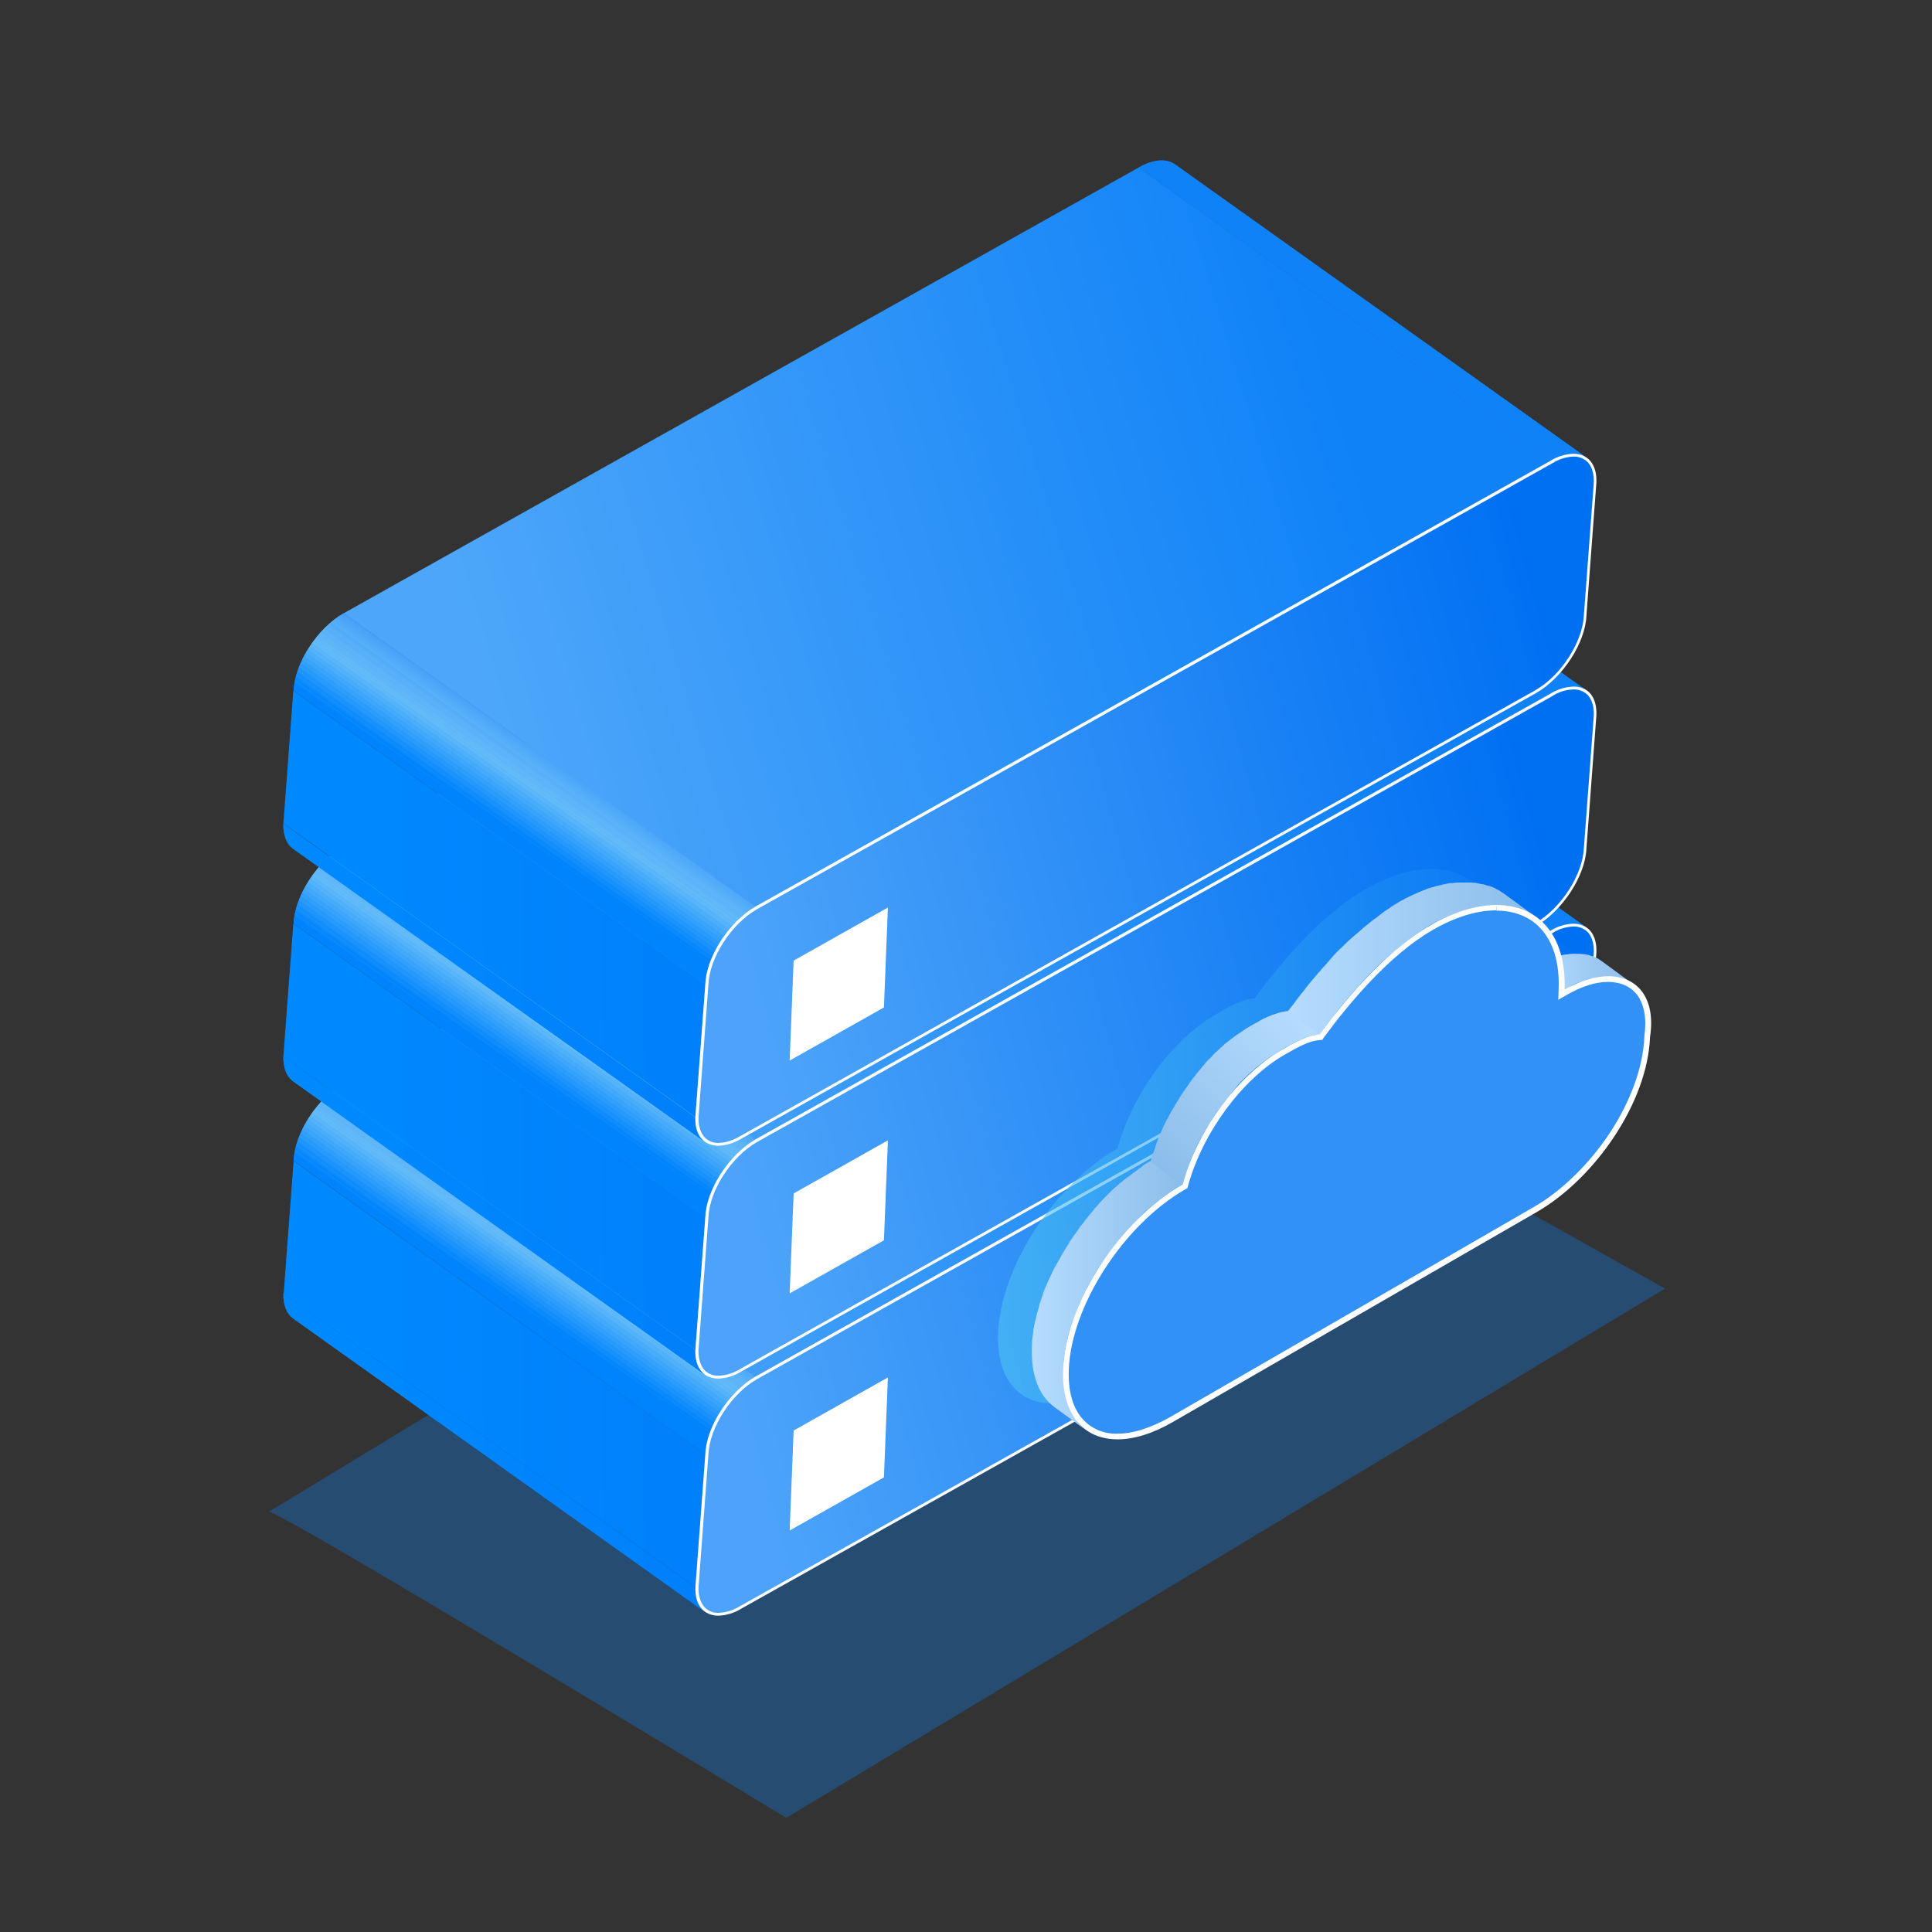 <?xml version="1.0" encoding="utf-8"?>
<!-- Generator: Adobe Illustrator 26.0.0, SVG Export Plug-In . SVG Version: 6.00 Build 0)  -->
<svg version="1.1" id="图层_1" xmlns="http://www.w3.org/2000/svg" xmlns:xlink="http://www.w3.org/1999/xlink" x="0px" y="0px"
	 viewBox="0 0 680.4 680.4" style="enable-background:new 0 0 680.4 680.4;" xml:space="preserve">
<rect x="0" y="0" width="680.4" height="680.4" fill="#333333" stroke="none"/>
<style type="text/css">
	.st0{fill:#0F82F8;fill-opacity:0.32;}
	.st1{fill:url(#SVGID_1_);}
	.st2{clip-path:url(#SVGID_00000101102293490755991190000008388125442406731709_);}
	.st3{fill:url(#SVGID_00000047760884171444227450000018256506325812818077_);}
	.st4{fill:url(#SVGID_00000098221001937539169910000014567895493372896169_);}
	.st5{fill:url(#SVGID_00000033356463822611292240000000177816155339505060_);}
	.st6{fill:url(#SVGID_00000065038365324837384670000015445079610008633731_);}
	.st7{fill:url(#SVGID_00000118366215953208441680000009988137026627360661_);}
	.st8{fill:url(#SVGID_00000095317787160990236640000007283490738807044765_);}
	.st9{fill:url(#SVGID_00000095326686541921382070000009545071999160656541_);}
	.st10{fill:url(#SVGID_00000064332192534143320880000005543497304519870396_);}
	.st11{fill:url(#SVGID_00000149348984381640060990000018314807904715062417_);}
	.st12{fill:url(#SVGID_00000109011099148216268380000015335287363672904866_);}
	.st13{fill:url(#SVGID_00000142169153024984183210000017596276630494227613_);}
	.st14{fill:url(#SVGID_00000082340105710048998660000015001873769457467823_);}
	.st15{clip-path:url(#SVGID_00000177483265952102287330000006036842515429539986_);}
	.st16{fill:url(#SVGID_00000047041356953344509090000014827967600941326511_);}
	.st17{fill:url(#SVGID_00000101087552064468691290000014751622855342086320_);}
	.st18{fill:url(#SVGID_00000078003406045645513640000011907106806708234917_);}
	.st19{fill:url(#SVGID_00000005945875147800973170000017717160472906002843_);}
	.st20{clip-path:url(#SVGID_00000176743904335773354680000012222185710124808880_);}
	.st21{fill:url(#SVGID_00000085931298556716627760000001300322636599318458_);}
	.st22{fill:url(#SVGID_00000125588924162330706150000006018509502099812002_);}
	.st23{fill:url(#SVGID_00000078038226018088595490000008458732592501750144_);}
	.st24{fill:url(#SVGID_00000069357937196303745320000012532928970056829095_);}
	.st25{fill:url(#SVGID_00000078724961479059203000000014556492213964752820_);}
	.st26{fill:url(#SVGID_00000155110236436715861110000003158609097297709730_);}
	.st27{fill:url(#SVGID_00000102529001232404242740000003213495530377786243_);}
	.st28{fill:url(#SVGID_00000047775405307050714300000008862773601137402291_);}
	.st29{fill:url(#SVGID_00000121255096701334267270000000152999585768612491_);}
	.st30{fill:url(#SVGID_00000140721848316028177120000002015062274189307828_);}
	.st31{fill:url(#SVGID_00000124162827933427890160000009578050309119566499_);}
	.st32{fill:url(#SVGID_00000167354548669805913660000006843803524853792161_);}
	.st33{fill:url(#SVGID_00000096766464338081219970000002558488667607042718_);}
	.st34{fill:url(#SVGID_00000086654715304630776010000000579643238159223450_);}
	.st35{fill:url(#SVGID_00000124879440534051674520000007696592250854437553_);}
	.st36{fill:url(#SVGID_00000094585892927017793770000015294046037206668438_);}
	.st37{fill:url(#SVGID_00000041997834695975066720000016233276491705026458_);}
	.st38{fill:url(#SVGID_00000049935485610050305050000013720628588064012192_);}
	.st39{fill:#FFFFFF;}
	.st40{fill:url(#SVGID_00000127016944810626356280000001437125560265049752_);}
	.st41{clip-path:url(#SVGID_00000114784572171016725310000011132701436087111841_);}
	.st42{fill:url(#SVGID_00000046308492280611471000000012013179204428589972_);}
	.st43{fill:url(#SVGID_00000078006790030025524860000009702063893764935818_);}
	.st44{fill:url(#SVGID_00000026144728548302683020000016173247587078753419_);}
	.st45{fill:url(#SVGID_00000172416086825067281030000011780377665591530912_);}
	.st46{fill:url(#SVGID_00000034803682458560367670000005267127698694307977_);}
	.st47{fill:url(#SVGID_00000119797676837862933330000010591271264540350653_);}
	.st48{fill:url(#SVGID_00000131341210650653949000000008541280228099205514_);}
	.st49{fill:url(#SVGID_00000159455740334690973970000011425375905546270894_);}
	.st50{fill:url(#SVGID_00000029024862912342950450000016221070239686913673_);}
	.st51{fill:url(#SVGID_00000066515325740721524280000013096898446006915494_);}
	.st52{fill:url(#SVGID_00000108296717601812358430000001156743295120647084_);}
	.st53{fill:url(#SVGID_00000055675301940488791980000005408998741723077273_);}
	.st54{clip-path:url(#SVGID_00000078739548211983181600000005778131395073624988_);}
	.st55{fill:url(#SVGID_00000091709117740247304080000008283515662027070097_);}
	.st56{fill:url(#SVGID_00000137830514869043284150000007293474154070166444_);}
	.st57{fill:url(#SVGID_00000015347987966464466720000013161696049548374915_);}
	.st58{fill:url(#SVGID_00000031893511975924580240000003843980537197467532_);}
	.st59{clip-path:url(#SVGID_00000148631190823305153990000005934088940188856743_);}
	.st60{fill:url(#SVGID_00000155127079564781805700000000699103173864683400_);}
	.st61{fill:url(#SVGID_00000039130646506836062140000007899862158688167843_);}
	.st62{fill:url(#SVGID_00000098210991475049575700000005404115822766526862_);}
	.st63{fill:url(#SVGID_00000159445043983011998040000002455381078405699730_);}
	.st64{fill:url(#SVGID_00000027593393149884806330000002756933682334586547_);}
	.st65{fill:url(#SVGID_00000152240046813163932600000016537886081084834962_);}
	.st66{fill:url(#SVGID_00000005233644011072959040000011231015998372514976_);}
	.st67{fill:url(#SVGID_00000023980865109361724530000011640507943590109568_);}
	.st68{fill:url(#SVGID_00000040539696543136581450000003533063257368979885_);}
	.st69{fill:url(#SVGID_00000090264976979462966540000016420970368793333153_);}
	.st70{fill:url(#SVGID_00000044893136376332879790000016302821485064788414_);}
	.st71{fill:url(#SVGID_00000096019912406519301080000011324268072641267105_);}
	.st72{fill:url(#SVGID_00000181784879505708500950000013819156231086235782_);}
	.st73{fill:url(#SVGID_00000035506081234399883290000009093484400341093046_);}
	.st74{fill:url(#SVGID_00000090994609958141853930000017123158807319069599_);}
	.st75{fill:url(#SVGID_00000031894671100231355950000008146815919112996487_);}
	.st76{fill:url(#SVGID_00000076583154040720134110000015034155963091118256_);}
	.st77{fill:url(#SVGID_00000121239410873618775730000006195787479867154848_);}
	.st78{fill:url(#SVGID_00000127034724312478235240000007170303829004163512_);}
	.st79{clip-path:url(#SVGID_00000007404872176681731650000011312154591739909781_);}
	.st80{fill:url(#SVGID_00000116921839474982169070000008965144280760807049_);}
	.st81{fill:url(#SVGID_00000145759943210040357710000002837705428043755418_);}
	.st82{fill:url(#SVGID_00000176010583915620542910000016776277213328729022_);}
	.st83{fill:url(#SVGID_00000122683420814877611400000012861651902089835929_);}
	.st84{fill:url(#SVGID_00000136405035347300360150000015346676985768361918_);}
	.st85{fill:url(#SVGID_00000022545063374388301640000015097927077102247609_);}
	.st86{fill:url(#SVGID_00000167365086114610964420000013617430817790972854_);}
	.st87{fill:url(#SVGID_00000094578843771403239380000016733784268187417745_);}
	.st88{fill:url(#SVGID_00000049916428486090636920000003413111800719216262_);}
	.st89{fill:url(#SVGID_00000134956779578085141950000003404153715636872347_);}
	.st90{fill:url(#SVGID_00000178184431901809765250000015739761804959599252_);}
	.st91{fill:url(#SVGID_00000064332795712030934230000014897013656623095966_);}
	.st92{clip-path:url(#SVGID_00000179634989946508111420000009297584568898662303_);}
	.st93{fill:url(#SVGID_00000022540453512541095570000006129809789928160951_);}
	.st94{fill:url(#SVGID_00000138537748000521598280000011278452859374914961_);}
	.st95{fill:url(#SVGID_00000176751312329648939250000009159130451089559738_);}
	.st96{fill:url(#SVGID_00000177465094273113868060000005442373518965650866_);}
	.st97{clip-path:url(#SVGID_00000034772162431931260870000008430656167309452714_);}
	.st98{fill:url(#SVGID_00000176013479358874260230000012878363002165921948_);}
	.st99{fill:url(#SVGID_00000060016118518932469750000002462139803490852792_);}
	.st100{fill:url(#SVGID_00000000201873497012606540000009175188518652334737_);}
	.st101{fill:url(#SVGID_00000020390107865813538960000015424958350075626165_);}
	.st102{fill:url(#SVGID_00000047061498471716998150000006057701319620376499_);}
	.st103{fill:url(#SVGID_00000147931725306627872320000003680103863840530858_);}
	.st104{fill:url(#SVGID_00000070078896927984909000000005597517793560526218_);}
	.st105{fill:url(#SVGID_00000150098303616218505860000004732955835205761922_);}
	.st106{fill:url(#SVGID_00000115493821676695651420000006753434832677367473_);}
	.st107{fill:url(#SVGID_00000131330160371426734780000012726034774412173489_);}
	.st108{fill:url(#SVGID_00000065766408278564723470000012014134215501569168_);}
	.st109{fill:url(#SVGID_00000113350256029780758450000011706861585411149184_);}
	.st110{fill:url(#SVGID_00000165941252931601655220000008319317400156919723_);}
	.st111{fill:url(#SVGID_00000165194581676083311860000004103481425932544129_);}
	.st112{fill:url(#SVGID_00000149365308944804914550000015124154700384288189_);}
	.st113{fill:url(#SVGID_00000007417125514776879550000002354211893751531145_);}
	.st114{fill:url(#SVGID_00000065033447559623603910000005127469904204210598_);}
	.st115{fill:url(#SVGID_00000132065570536352350750000008764204069199119274_);}
	.st116{fill:url(#SVGID_00000171696517402027492160000004170467005994503816_);fill-opacity:0.6;}
	.st117{fill:url(#SVGID_00000141449379166055952300000010947307966753939078_);}
	.st118{fill:url(#SVGID_00000060733553328170995640000012615502030318899874_);}
	.st119{fill:url(#SVGID_00000008125174332141005630000013788129815336375220_);}
	.st120{fill:url(#SVGID_00000011735538273919571940000009367646721519690390_);}
	.st121{fill:#3291F7;}
</style>
<g>
	<g>
		<path class="st0" d="M94.7,532.4C97,531,276.9,640.2,276.9,640.2l309.5-186.4L398,348.2L94.7,532.4z"/>
	</g>
	<g>
		
			<linearGradient id="SVGID_1_" gradientUnits="userSpaceOnUse" x1="208.51" y1="370.59" x2="567.94" y2="376.23" gradientTransform="matrix(1 0 0 -1 0 649.71)">
			<stop  offset="0" style="stop-color:#0F82F8"/>
			<stop  offset="1" style="stop-color:#0F82F8"/>
		</linearGradient>
		<path class="st1" d="M413.8,223.4l145.1,103.4c-3-2.1-7.6-1.9-12.9,1.1L401,224.5C406.2,221.4,410.9,221.2,413.8,223.4z"/>
		<g>
			<g>
				<defs>
					<path id="SVGID_00000168090040465055262890000003861154422197610388_" d="M413.8,223.4l145.1,103.4c-3-2.1-7.6-1.9-12.9,1.1
						L401,224.5C406.2,221.4,410.9,221.2,413.8,223.4z"/>
				</defs>
				<clipPath id="SVGID_00000050622527880935895980000011115149698284358023_">
					<use xlink:href="#SVGID_00000168090040465055262890000003861154422197610388_"  style="overflow:visible;"/>
				</clipPath>
				<g style="clip-path:url(#SVGID_00000050622527880935895980000011115149698284358023_);">
					
						<linearGradient id="SVGID_00000107547800798950542470000014063741469935718026_" gradientUnits="userSpaceOnUse" x1="213.66" y1="370.212" x2="563.52" y2="375.702" gradientTransform="matrix(1 0 0 -1 0 649.71)">
						<stop  offset="0" style="stop-color:#0F82F8"/>
						<stop  offset="1" style="stop-color:#0F82F8"/>
					</linearGradient>
					<path style="fill:url(#SVGID_00000107547800798950542470000014063741469935718026_);" d="M546,327.8L401,224.5
						c1.1-0.6,2.2-1.1,3.3-1.6l145.1,103.4C548.2,326.7,547.1,327.3,546,327.8"/>
					
						<linearGradient id="SVGID_00000176757366566268237160000000593859804010224784_" gradientUnits="userSpaceOnUse" x1="215.96" y1="371.269" x2="564.23" y2="376.739" gradientTransform="matrix(1 0 0 -1 0 649.71)">
						<stop  offset="0" style="stop-color:#0F82F8"/>
						<stop  offset="1" style="stop-color:#0F82F8"/>
					</linearGradient>
					<path style="fill:url(#SVGID_00000176757366566268237160000000593859804010224784_);" d="M549.3,326.3L404.3,222.9
						c0.6-0.2,1.2-0.4,1.8-0.6l145.1,103.4C550.5,325.9,549.9,326,549.3,326.3"/>
					
						<linearGradient id="SVGID_00000075877380484763966890000017096821906714504086_" gradientUnits="userSpaceOnUse" x1="217.01" y1="371.71" x2="564.79" y2="377.18" gradientTransform="matrix(1 0 0 -1 0 649.71)">
						<stop  offset="0" style="stop-color:#0F82F8"/>
						<stop  offset="1" style="stop-color:#0F82F8"/>
					</linearGradient>
					<path style="fill:url(#SVGID_00000075877380484763966890000017096821906714504086_);" d="M551.1,325.7L406,222.3
						c0.5-0.1,0.9-0.2,1.3-0.3l145.1,103.4C552,325.5,551.6,325.6,551.1,325.7"/>
					
						<linearGradient id="SVGID_00000118355354105868621520000005909722516882875839_" gradientUnits="userSpaceOnUse" x1="217.73" y1="371.872" x2="565.27" y2="377.332" gradientTransform="matrix(1 0 0 -1 0 649.71)">
						<stop  offset="0" style="stop-color:#0F82F8"/>
						<stop  offset="1" style="stop-color:#0F82F8"/>
					</linearGradient>
					<path style="fill:url(#SVGID_00000118355354105868621520000005909722516882875839_);" d="M552.5,325.4L407.4,222.1
						c0.4,0,0.8-0.1,1.1-0.1l145.1,103.3C553.2,325.3,552.8,325.4,552.5,325.4"/>
					
						<linearGradient id="SVGID_00000035490630650981083830000003084553598432907699_" gradientUnits="userSpaceOnUse" x1="218.29" y1="371.928" x2="565.7" y2="377.388" gradientTransform="matrix(1 0 0 -1 0 649.71)">
						<stop  offset="0" style="stop-color:#0F82F8"/>
						<stop  offset="1" style="stop-color:#0F82F8"/>
					</linearGradient>
					<path style="fill:url(#SVGID_00000035490630650981083830000003084553598432907699_);" d="M553.6,325.3L408.5,222
						c0.3,0,0.7,0,1,0l145,103.3C554.2,325.3,553.9,325.3,553.6,325.3"/>
					
						<linearGradient id="SVGID_00000094605051966219725360000009134001543234036397_" gradientUnits="userSpaceOnUse" x1="218.78" y1="371.88" x2="566.08" y2="377.34" gradientTransform="matrix(1 0 0 -1 0 649.71)">
						<stop  offset="0" style="stop-color:#0F82F8"/>
						<stop  offset="1" style="stop-color:#0F82F8"/>
					</linearGradient>
					<path style="fill:url(#SVGID_00000094605051966219725360000009134001543234036397_);" d="M554.5,325.3L409.5,222
						c0.3,0,0.6,0,0.9,0.1l145.1,103.4C555.1,325.4,554.8,325.3,554.5,325.3"/>
					
						<linearGradient id="SVGID_00000057120005104641338630000011972828291040609409_" gradientUnits="userSpaceOnUse" x1="219.21" y1="371.757" x2="566.44" y2="377.217" gradientTransform="matrix(1 0 0 -1 0 649.71)">
						<stop  offset="0" style="stop-color:#0F82F8"/>
						<stop  offset="1" style="stop-color:#0F82F8"/>
					</linearGradient>
					<path style="fill:url(#SVGID_00000057120005104641338630000011972828291040609409_);" d="M555.4,325.4L410.4,222
						c0.3,0,0.5,0.1,0.8,0.2l145.1,103.3C556,325.5,555.7,325.4,555.4,325.4"/>
					
						<linearGradient id="SVGID_00000027584019375594529550000016497639146928234920_" gradientUnits="userSpaceOnUse" x1="219.61" y1="371.573" x2="566.78" y2="377.023" gradientTransform="matrix(1 0 0 -1 0 649.71)">
						<stop  offset="0" style="stop-color:#0F82F8"/>
						<stop  offset="1" style="stop-color:#0F82F8"/>
					</linearGradient>
					<path style="fill:url(#SVGID_00000027584019375594529550000016497639146928234920_);" d="M556.2,325.5L411.2,222.2
						c0.3,0.1,0.5,0.1,0.8,0.2L557,325.8C556.8,325.7,556.5,325.6,556.2,325.5"/>
					
						<linearGradient id="SVGID_00000155857030017124968160000003689107831461072300_" gradientUnits="userSpaceOnUse" x1="219.98" y1="371.312" x2="567.09" y2="376.762" gradientTransform="matrix(1 0 0 -1 0 649.71)">
						<stop  offset="0" style="stop-color:#0F82F8"/>
						<stop  offset="1" style="stop-color:#0F82F8"/>
					</linearGradient>
					<path style="fill:url(#SVGID_00000155857030017124968160000003689107831461072300_);" d="M557,325.8L412,222.4
						c0.2,0.1,0.5,0.2,0.7,0.3l145.1,103.4C557.5,326,557.2,325.9,557,325.8"/>
					
						<linearGradient id="SVGID_00000033368888676213173820000013543402505831159458_" gradientUnits="userSpaceOnUse" x1="220.32" y1="370.975" x2="567.39" y2="376.425" gradientTransform="matrix(1 0 0 -1 0 649.71)">
						<stop  offset="0" style="stop-color:#0F82F8"/>
						<stop  offset="1" style="stop-color:#0F82F8"/>
					</linearGradient>
					<path style="fill:url(#SVGID_00000033368888676213173820000013543402505831159458_);" d="M557.7,326.1L412.7,222.7
						c0.2,0.1,0.5,0.2,0.7,0.4l145.1,103.4C558.2,326.3,558,326.2,557.7,326.1"/>
					
						<linearGradient id="SVGID_00000165954191027353945080000010131326672177045686_" gradientUnits="userSpaceOnUse" x1="220.74" y1="370.635" x2="567.6" y2="376.086" gradientTransform="matrix(1 0 0 -1 0 649.71)">
						<stop  offset="0" style="stop-color:#0F82F8"/>
						<stop  offset="1" style="stop-color:#0F82F8"/>
					</linearGradient>
					<path style="fill:url(#SVGID_00000165954191027353945080000010131326672177045686_);" d="M558.4,326.4L413.3,223.1l0.5,0.3
						l145.1,103.4L558.4,326.4"/>
				</g>
			</g>
		</g>
	</g>
	<g>
		
			<linearGradient id="SVGID_00000074427738908091954460000004782347801759462548_" gradientUnits="userSpaceOnUse" x1="121.44" y1="137.289" x2="471.23" y2="142.779" gradientTransform="matrix(1 0 0 -1 0 649.71)">
			<stop  offset="0" style="stop-color:#0089FF"/>
			<stop  offset="1" style="stop-color:#0070F3"/>
		</linearGradient>
		<path style="fill:url(#SVGID_00000074427738908091954460000004782347801759462548_);" d="M248.3,567.7L103.2,464.3
			c-2.2-1.6-3.5-4.7-3.4-8.8l145,103.4C244.7,563,246,566,248.3,567.7z"/>
		<g>
			<g>
				<defs>
					<path id="SVGID_00000132801560613208584460000010114014927437261494_" d="M248.3,567.7L103.2,464.3c-2.2-1.6-3.5-4.7-3.4-8.8
						l145,103.4C244.7,563,246,566,248.3,567.7z"/>
				</defs>
				<clipPath id="SVGID_00000120561239955057980100000015353564813745276807_">
					<use xlink:href="#SVGID_00000132801560613208584460000010114014927437261494_"  style="overflow:visible;"/>
				</clipPath>
				<g style="clip-path:url(#SVGID_00000120561239955057980100000015353564813745276807_);">
					
						<linearGradient id="SVGID_00000132772161451721611950000004775874981481032107_" gradientUnits="userSpaceOnUse" x1="121.44" y1="137.289" x2="471.23" y2="142.779" gradientTransform="matrix(1 0 0 -1 0 649.71)">
						<stop  offset="0" style="stop-color:#0089FF"/>
						<stop  offset="1" style="stop-color:#0070F3"/>
					</linearGradient>
					<path style="fill:url(#SVGID_00000132772161451721611950000004775874981481032107_);" d="M248.3,567.7L103.2,464.3
						c-2.2-1.6-3.5-4.7-3.4-8.8l145,103.4C244.7,563,246,566,248.3,567.7"/>
				</g>
			</g>
		</g>
	</g>
	
		<linearGradient id="SVGID_00000129176194301002931640000002457122491584031406_" gradientUnits="userSpaceOnUse" x1="121.03" y1="165.08" x2="470.99" y2="170.58" gradientTransform="matrix(1 0 0 -1 0 649.71)">
		<stop  offset="0" style="stop-color:#0089FF"/>
		<stop  offset="1" style="stop-color:#0070F3"/>
	</linearGradient>
	<path style="fill:url(#SVGID_00000129176194301002931640000002457122491584031406_);" d="M244.9,558.9l-145-103.3l3.5-46.8
		l145.1,103.4L244.9,558.9z"/>
	
		<linearGradient id="SVGID_00000169559748720514762720000001418851493216875674_" gradientUnits="userSpaceOnUse" x1="170.649" y1="245.352" x2="474.989" y2="338.232" gradientTransform="matrix(1 0 0 -1 0 649.71)">
		<stop  offset="0" style="stop-color:#4DA6F9"/>
		<stop  offset="1" style="stop-color:#0F82F8"/>
	</linearGradient>
	<path style="fill:url(#SVGID_00000169559748720514762720000001418851493216875674_);" d="M266,484.8L121,381.5l280-157L546,327.8
		L266,484.8z"/>
	
		<linearGradient id="SVGID_00000103235199637514992720000004450140705170725540_" gradientUnits="userSpaceOnUse" x1="177.73" y1="195.63" x2="193.29" y2="218.14" gradientTransform="matrix(1 0 0 -1 0 649.71)">
		<stop  offset="0" style="stop-color:#0084FD"/>
		<stop  offset="0.52" style="stop-color:#63BBF9"/>
		<stop  offset="1" style="stop-color:#47A0F9"/>
	</linearGradient>
	<path style="fill:url(#SVGID_00000103235199637514992720000004450140705170725540_);" d="M248.4,512.1L103.4,408.7
		c0.4-9.6,8.3-21.9,17.6-27.2L266,484.8C256.7,490.2,248.8,502.5,248.4,512.1z"/>
	<g>
		<defs>
			<path id="SVGID_00000112607434213374183840000000444469184991162540_" d="M248.4,512.1L103.4,408.7c0.4-9.6,8.3-21.9,17.6-27.2
				L266,484.8C256.7,490.2,248.8,502.5,248.4,512.1z"/>
		</defs>
		<clipPath id="SVGID_00000178903543106283433370000013686753763332981902_">
			<use xlink:href="#SVGID_00000112607434213374183840000000444469184991162540_"  style="overflow:visible;"/>
		</clipPath>
		<g style="clip-path:url(#SVGID_00000178903543106283433370000013686753763332981902_);">
			
				<linearGradient id="SVGID_00000129180473481609025320000005910109213304331927_" gradientUnits="userSpaceOnUse" x1="177.087" y1="192.592" x2="186.717" y2="206.532" gradientTransform="matrix(1 0 0 -1 0 649.71)">
				<stop  offset="0" style="stop-color:#0084FD"/>
				<stop  offset="0.52" style="stop-color:#63BBF9"/>
				<stop  offset="1" style="stop-color:#47A0F9"/>
			</linearGradient>
			<path style="fill:url(#SVGID_00000129180473481609025320000005910109213304331927_);" d="M248.4,512.1L103.4,408.7
				c0.1-1.3,0.2-2.6,0.5-3.9L249,508.2C248.7,509.5,248.5,510.8,248.4,512.1"/>
			
				<linearGradient id="SVGID_00000157300013502226346110000013369615483376005041_" gradientUnits="userSpaceOnUse" x1="176.766" y1="194.343" x2="185.136" y2="206.463" gradientTransform="matrix(1 0 0 -1 0 649.71)">
				<stop  offset="0" style="stop-color:#0084FD"/>
				<stop  offset="0.52" style="stop-color:#63BBF9"/>
				<stop  offset="1" style="stop-color:#47A0F9"/>
			</linearGradient>
			<path style="fill:url(#SVGID_00000157300013502226346110000013369615483376005041_);" d="M249,508.2L103.9,404.8
				c0.1-0.7,0.3-1.4,0.5-2.1l145.1,103.4C249.3,506.8,249.1,507.5,249,508.2"/>
			
				<linearGradient id="SVGID_00000159456184401760179290000013727974947038133905_" gradientUnits="userSpaceOnUse" x1="176.846" y1="195.523" x2="184.866" y2="207.123" gradientTransform="matrix(1 0 0 -1 0 649.71)">
				<stop  offset="0" style="stop-color:#0084FD"/>
				<stop  offset="0.52" style="stop-color:#63BBF9"/>
				<stop  offset="1" style="stop-color:#47A0F9"/>
			</linearGradient>
			<path style="fill:url(#SVGID_00000159456184401760179290000013727974947038133905_);" d="M249.5,506.1L104.4,402.7
				c0.2-0.5,0.4-1.1,0.6-1.6l145.1,103.4C249.9,505,249.7,505.5,249.5,506.1"/>
			
				<linearGradient id="SVGID_00000058562972500375009880000007798344282221708169_" gradientUnits="userSpaceOnUse" x1="177.017" y1="196.502" x2="184.887" y2="207.892" gradientTransform="matrix(1 0 0 -1 0 649.71)">
				<stop  offset="0" style="stop-color:#0084FD"/>
				<stop  offset="0.52" style="stop-color:#63BBF9"/>
				<stop  offset="1" style="stop-color:#47A0F9"/>
			</linearGradient>
			<path style="fill:url(#SVGID_00000058562972500375009880000007798344282221708169_);" d="M250.1,504.5L105,401.1
				c0.2-0.5,0.4-1,0.6-1.5L250.6,503C250.4,503.5,250.2,504,250.1,504.5"/>
			
				<linearGradient id="SVGID_00000136411467294846228030000002301601616068565662_" gradientUnits="userSpaceOnUse" x1="177.244" y1="197.387" x2="185.024" y2="208.637" gradientTransform="matrix(1 0 0 -1 0 649.71)">
				<stop  offset="0" style="stop-color:#0084FD"/>
				<stop  offset="0.52" style="stop-color:#63BBF9"/>
				<stop  offset="1" style="stop-color:#47A0F9"/>
			</linearGradient>
			<path style="fill:url(#SVGID_00000136411467294846228030000002301601616068565662_);" d="M250.6,503L105.6,399.6
				c0.2-0.5,0.4-0.9,0.6-1.3l145.1,103.4C251,502.1,250.8,502.5,250.6,503"/>
			
				<linearGradient id="SVGID_00000053542952887277494900000014440547730159732409_" gradientUnits="userSpaceOnUse" x1="177.508" y1="198.191" x2="185.238" y2="209.381" gradientTransform="matrix(1 0 0 -1 0 649.71)">
				<stop  offset="0" style="stop-color:#0084FD"/>
				<stop  offset="0.52" style="stop-color:#63BBF9"/>
				<stop  offset="1" style="stop-color:#47A0F9"/>
			</linearGradient>
			<path style="fill:url(#SVGID_00000053542952887277494900000014440547730159732409_);" d="M251.2,501.7L106.2,398.3
				c0.2-0.4,0.4-0.8,0.6-1.3l145.1,103.3C251.6,500.8,251.4,501.2,251.2,501.7"/>
			
				<linearGradient id="SVGID_00000150072802428234164900000010855844492629704096_" gradientUnits="userSpaceOnUse" x1="177.813" y1="198.948" x2="185.523" y2="210.108" gradientTransform="matrix(1 0 0 -1 0 649.71)">
				<stop  offset="0" style="stop-color:#0084FD"/>
				<stop  offset="0.52" style="stop-color:#63BBF9"/>
				<stop  offset="1" style="stop-color:#47A0F9"/>
			</linearGradient>
			<path style="fill:url(#SVGID_00000150072802428234164900000010855844492629704096_);" d="M251.8,500.4L106.8,397
				c0.2-0.4,0.4-0.8,0.7-1.2l145,103.3C252.3,499.6,252.1,500,251.8,500.4"/>
			
				<linearGradient id="SVGID_00000094619943752708393020000002969166554938222466_" gradientUnits="userSpaceOnUse" x1="178.151" y1="199.679" x2="185.851" y2="210.819" gradientTransform="matrix(1 0 0 -1 0 649.71)">
				<stop  offset="0" style="stop-color:#0084FD"/>
				<stop  offset="0.52" style="stop-color:#63BBF9"/>
				<stop  offset="1" style="stop-color:#47A0F9"/>
			</linearGradient>
			<path style="fill:url(#SVGID_00000094619943752708393020000002969166554938222466_);" d="M252.5,499.2L107.4,395.8
				c0.2-0.4,0.5-0.8,0.7-1.2L253.2,498C253,498.4,252.7,498.8,252.5,499.2"/>
			
				<linearGradient id="SVGID_00000151533917035473008530000007045806450091006390_" gradientUnits="userSpaceOnUse" x1="178.532" y1="200.369" x2="186.222" y2="211.509" gradientTransform="matrix(1 0 0 -1 0 649.71)">
				<stop  offset="0" style="stop-color:#0084FD"/>
				<stop  offset="0.52" style="stop-color:#63BBF9"/>
				<stop  offset="1" style="stop-color:#47A0F9"/>
			</linearGradient>
			<path style="fill:url(#SVGID_00000151533917035473008530000007045806450091006390_);" d="M253.2,498L108.1,394.6
				c0.2-0.4,0.5-0.8,0.7-1.2l145.1,103.3C253.7,497.2,253.4,497.6,253.2,498"/>
			
				<linearGradient id="SVGID_00000118392716348463132400000006467531746265315001_" gradientUnits="userSpaceOnUse" x1="178.931" y1="201.029" x2="186.651" y2="212.189" gradientTransform="matrix(1 0 0 -1 0 649.71)">
				<stop  offset="0" style="stop-color:#0084FD"/>
				<stop  offset="0.52" style="stop-color:#63BBF9"/>
				<stop  offset="1" style="stop-color:#47A0F9"/>
			</linearGradient>
			<path style="fill:url(#SVGID_00000118392716348463132400000006467531746265315001_);" d="M253.9,496.8L108.9,393.5
				c0.2-0.4,0.5-0.8,0.8-1.2l145.1,103.4C254.4,496,254.2,496.4,253.9,496.8"/>
			
				<linearGradient id="SVGID_00000030483336590245751020000010947015627994604708_" gradientUnits="userSpaceOnUse" x1="179.375" y1="201.657" x2="187.125" y2="212.867" gradientTransform="matrix(1 0 0 -1 0 649.71)">
				<stop  offset="0" style="stop-color:#0084FD"/>
				<stop  offset="0.52" style="stop-color:#63BBF9"/>
				<stop  offset="1" style="stop-color:#47A0F9"/>
			</linearGradient>
			<path style="fill:url(#SVGID_00000030483336590245751020000010947015627994604708_);" d="M254.7,495.7L109.6,392.3
				c0.3-0.4,0.5-0.8,0.8-1.2l145.1,103.4C255.3,494.9,255,495.3,254.7,495.7"/>
			
				<linearGradient id="SVGID_00000044897211477235682500000009042848256024528815_" gradientUnits="userSpaceOnUse" x1="179.848" y1="202.268" x2="187.648" y2="213.558" gradientTransform="matrix(1 0 0 -1 0 649.71)">
				<stop  offset="0" style="stop-color:#0084FD"/>
				<stop  offset="0.52" style="stop-color:#63BBF9"/>
				<stop  offset="1" style="stop-color:#47A0F9"/>
			</linearGradient>
			<path style="fill:url(#SVGID_00000044897211477235682500000009042848256024528815_);" d="M255.5,494.5L110.5,391.2
				c0.3-0.4,0.6-0.8,0.9-1.2l145.1,103.3C256.1,493.7,255.8,494.1,255.5,494.5"/>
			
				<linearGradient id="SVGID_00000077304624376041961450000010958408637605186207_" gradientUnits="userSpaceOnUse" x1="180.387" y1="202.842" x2="188.257" y2="214.232" gradientTransform="matrix(1 0 0 -1 0 649.71)">
				<stop  offset="0" style="stop-color:#0084FD"/>
				<stop  offset="0.52" style="stop-color:#63BBF9"/>
				<stop  offset="1" style="stop-color:#47A0F9"/>
			</linearGradient>
			<path style="fill:url(#SVGID_00000077304624376041961450000010958408637605186207_);" d="M256.4,493.3L111.4,390
				c0.3-0.4,0.6-0.8,1-1.2l145,103.4C257.1,492.6,256.7,493,256.4,493.3"/>
			
				<linearGradient id="SVGID_00000109030835908028590880000014115342808024796551_" gradientUnits="userSpaceOnUse" x1="180.968" y1="203.381" x2="188.948" y2="214.931" gradientTransform="matrix(1 0 0 -1 0 649.71)">
				<stop  offset="0" style="stop-color:#0084FD"/>
				<stop  offset="0.52" style="stop-color:#63BBF9"/>
				<stop  offset="1" style="stop-color:#47A0F9"/>
			</linearGradient>
			<path style="fill:url(#SVGID_00000109030835908028590880000014115342808024796551_);" d="M257.4,492.2L112.3,388.8
				c0.4-0.4,0.7-0.8,1.1-1.2L258.5,491C258.1,491.3,257.8,491.8,257.4,492.2"/>
			
				<linearGradient id="SVGID_00000058574779473955118930000009403784980653903257_" gradientUnits="userSpaceOnUse" x1="181.596" y1="203.833" x2="189.796" y2="215.693" gradientTransform="matrix(1 0 0 -1 0 649.71)">
				<stop  offset="0" style="stop-color:#0084FD"/>
				<stop  offset="0.52" style="stop-color:#63BBF9"/>
				<stop  offset="1" style="stop-color:#47A0F9"/>
			</linearGradient>
			<path style="fill:url(#SVGID_00000058574779473955118930000009403784980653903257_);" d="M258.5,491L113.4,387.6
				c0.4-0.5,0.9-0.9,1.3-1.3l145,103.3C259.3,490,258.9,490.5,258.5,491"/>
			
				<linearGradient id="SVGID_00000124130262516972971530000008408314334204900504_" gradientUnits="userSpaceOnUse" x1="182.319" y1="204.06" x2="190.949" y2="216.55" gradientTransform="matrix(1 0 0 -1 0 649.71)">
				<stop  offset="0" style="stop-color:#0084FD"/>
				<stop  offset="0.52" style="stop-color:#63BBF9"/>
				<stop  offset="1" style="stop-color:#47A0F9"/>
			</linearGradient>
			<path style="fill:url(#SVGID_00000124130262516972971530000008408314334204900504_);" d="M259.8,489.6l-145-103.3
				c0.6-0.5,1.1-1.1,1.7-1.6l145,103.3C261,488.5,260.4,489.1,259.8,489.6"/>
			
				<linearGradient id="SVGID_00000081645858193021731950000016106892720743263411_" gradientUnits="userSpaceOnUse" x1="182.726" y1="202.603" x2="193.426" y2="218.083" gradientTransform="matrix(1 0 0 -1 0 649.71)">
				<stop  offset="0" style="stop-color:#0084FD"/>
				<stop  offset="0.52" style="stop-color:#63BBF9"/>
				<stop  offset="1" style="stop-color:#47A0F9"/>
			</linearGradient>
			<path style="fill:url(#SVGID_00000081645858193021731950000016106892720743263411_);" d="M261.5,488L116.5,384.7
				c1.4-1.2,2.9-2.3,4.5-3.2L266,484.8C264.4,485.8,262.9,486.8,261.5,488"/>
		</g>
	</g>
	
		<linearGradient id="SVGID_00000142142851751068352270000009193786953982788028_" gradientUnits="userSpaceOnUse" x1="258.35" y1="162.381" x2="550.64" y2="243.131" gradientTransform="matrix(1 0 0 -1 0 649.71)">
		<stop  offset="0" style="stop-color:#4CA3F9"/>
		<stop  offset="1" style="stop-color:#0070F3"/>
	</linearGradient>
	<path style="fill:url(#SVGID_00000142142851751068352270000009193786953982788028_);" d="M253,568.6c-2,0.1-3.9-0.7-5.3-2.1
		c-1.6-1.7-2.4-4.3-2.3-7.6l3.5-46.8c0.4-9.5,8.2-21.5,17.3-26.8l280-157c2.4-1.5,5.1-2.3,7.9-2.5c2-0.1,3.9,0.7,5.3,2.1
		c1.6,1.7,2.4,4.3,2.3,7.6l-3.6,46.8c-0.4,9.5-8.2,21.5-17.4,26.8l-280,157C258.5,567.6,255.8,568.5,253,568.6z"/>
	<path class="st39" d="M554.1,326.3L554.1,326.3c1.8-0.1,3.6,0.6,5,1.9c1.5,1.6,2.3,4.1,2.2,7.2l-3.5,46.8
		c-0.4,9.3-8,21.2-17.1,26.4l-280,157c-2.3,1.4-4.9,2.3-7.6,2.4c-1.8,0.1-3.6-0.6-4.9-1.9c-1.5-1.6-2.3-4.1-2.2-7.2l3.5-46.8
		c0.4-9.3,8-21.2,17.1-26.4l280-157C548.8,327.2,551.4,326.4,554.1,326.3 M554.1,325.3c-2.9,0.1-5.7,1-8.1,2.5l-280,157
		c-9.3,5.4-17.2,17.6-17.6,27.2l-3.5,46.8c-0.3,6.5,3,10.2,8.1,10.2c2.9-0.1,5.7-1,8.1-2.5l280-157c9.3-5.4,17.2-17.6,17.6-27.2
		l3.5-46.8C562.5,329,559.2,325.3,554.1,325.3L554.1,325.3z"/>
	<path class="st39" d="M312.7,485.1l-1.4,35.2L278.1,539l1.4-35.2L312.7,485.1z"/>
	
		<linearGradient id="SVGID_00000146489657025056364760000004031562342768473733_" gradientUnits="userSpaceOnUse" x1="208.51" y1="454.12" x2="567.94" y2="459.76" gradientTransform="matrix(1 0 0 -1 0 649.71)">
		<stop  offset="0" style="stop-color:#0F82F8"/>
		<stop  offset="1" style="stop-color:#0F82F8"/>
	</linearGradient>
	<path style="fill:url(#SVGID_00000146489657025056364760000004031562342768473733_);" d="M413.8,139.9l145.1,103.4
		c-3-2.1-7.6-1.9-12.9,1.1L401,140.9C406.2,137.9,410.9,137.7,413.8,139.9z"/>
	<g>
		<defs>
			<path id="SVGID_00000018939722696606085300000007171526671171850923_" d="M413.8,139.9l145.1,103.4c-3-2.1-7.6-1.9-12.9,1.1
				L401,140.9C406.2,137.9,410.9,137.7,413.8,139.9z"/>
		</defs>
		<clipPath id="SVGID_00000173854037480476156450000000094215625912153237_">
			<use xlink:href="#SVGID_00000018939722696606085300000007171526671171850923_"  style="overflow:visible;"/>
		</clipPath>
		<g style="clip-path:url(#SVGID_00000173854037480476156450000000094215625912153237_);">
			
				<linearGradient id="SVGID_00000077320619594652676690000017279276730217032600_" gradientUnits="userSpaceOnUse" x1="213.66" y1="453.762" x2="563.52" y2="459.252" gradientTransform="matrix(1 0 0 -1 0 649.71)">
				<stop  offset="0" style="stop-color:#0F82F8"/>
				<stop  offset="1" style="stop-color:#0F82F8"/>
			</linearGradient>
			<path style="fill:url(#SVGID_00000077320619594652676690000017279276730217032600_);" d="M546,244.3L401,140.9
				c1.1-0.6,2.2-1.1,3.3-1.6l145.1,103.4C548.2,243.2,547.1,243.7,546,244.3"/>
			
				<linearGradient id="SVGID_00000005961467426813648990000007569604502396047778_" gradientUnits="userSpaceOnUse" x1="215.96" y1="454.819" x2="564.23" y2="460.289" gradientTransform="matrix(1 0 0 -1 0 649.71)">
				<stop  offset="0" style="stop-color:#0F82F8"/>
				<stop  offset="1" style="stop-color:#0F82F8"/>
			</linearGradient>
			<path style="fill:url(#SVGID_00000005961467426813648990000007569604502396047778_);" d="M549.3,242.7L404.3,139.4
				c0.6-0.2,1.2-0.4,1.8-0.6l145.1,103.4C550.5,242.3,549.9,242.5,549.3,242.7"/>
			
				<linearGradient id="SVGID_00000166676168558934289940000014917336788306409359_" gradientUnits="userSpaceOnUse" x1="217.01" y1="455.22" x2="564.79" y2="460.69" gradientTransform="matrix(1 0 0 -1 0 649.71)">
				<stop  offset="0" style="stop-color:#0F82F8"/>
				<stop  offset="1" style="stop-color:#0F82F8"/>
			</linearGradient>
			<path style="fill:url(#SVGID_00000166676168558934289940000014917336788306409359_);" d="M551.1,242.2L406,138.8
				c0.5-0.1,0.9-0.2,1.3-0.3l145.1,103.4C552,242,551.6,242.1,551.1,242.2"/>
			
				<linearGradient id="SVGID_00000078022665684352614810000006698341803545304218_" gradientUnits="userSpaceOnUse" x1="217.73" y1="455.41" x2="565.27" y2="460.86" gradientTransform="matrix(1 0 0 -1 0 649.71)">
				<stop  offset="0" style="stop-color:#0F82F8"/>
				<stop  offset="1" style="stop-color:#0F82F8"/>
			</linearGradient>
			<path style="fill:url(#SVGID_00000078022665684352614810000006698341803545304218_);" d="M552.5,241.9L407.4,138.6
				c0.4,0,0.8-0.1,1.1-0.1l145.1,103.3C553.2,241.8,552.8,241.8,552.5,241.9"/>
			
				<linearGradient id="SVGID_00000165197479469296106940000008314564617529439887_" gradientUnits="userSpaceOnUse" x1="218.29" y1="455.458" x2="565.7" y2="460.918" gradientTransform="matrix(1 0 0 -1 0 649.71)">
				<stop  offset="0" style="stop-color:#0F82F8"/>
				<stop  offset="1" style="stop-color:#0F82F8"/>
			</linearGradient>
			<path style="fill:url(#SVGID_00000165197479469296106940000008314564617529439887_);" d="M553.6,241.8L408.5,138.4
				c0.3,0,0.7,0,1,0l145,103.4C554.2,241.8,553.9,241.8,553.6,241.8"/>
			
				<linearGradient id="SVGID_00000137123031875252778280000005541124218784789893_" gradientUnits="userSpaceOnUse" x1="218.78" y1="455.417" x2="566.08" y2="460.867" gradientTransform="matrix(1 0 0 -1 0 649.71)">
				<stop  offset="0" style="stop-color:#0F82F8"/>
				<stop  offset="1" style="stop-color:#0F82F8"/>
			</linearGradient>
			<path style="fill:url(#SVGID_00000137123031875252778280000005541124218784789893_);" d="M554.5,241.8L409.5,138.4
				c0.3,0,0.6,0,0.9,0.1l145.1,103.4C555.1,241.8,554.8,241.8,554.5,241.8"/>
			
				<linearGradient id="SVGID_00000091017572618712350130000006099009232829182129_" gradientUnits="userSpaceOnUse" x1="219.21" y1="455.287" x2="566.44" y2="460.747" gradientTransform="matrix(1 0 0 -1 0 649.71)">
				<stop  offset="0" style="stop-color:#0F82F8"/>
				<stop  offset="1" style="stop-color:#0F82F8"/>
			</linearGradient>
			<path style="fill:url(#SVGID_00000091017572618712350130000006099009232829182129_);" d="M555.4,241.9L410.4,138.5
				c0.3,0,0.5,0.1,0.8,0.1L556.2,242C556,242,555.7,241.9,555.4,241.9"/>
			
				<linearGradient id="SVGID_00000064314822616215658790000018395158588074464651_" gradientUnits="userSpaceOnUse" x1="219.61" y1="455.103" x2="566.78" y2="460.553" gradientTransform="matrix(1 0 0 -1 0 649.71)">
				<stop  offset="0" style="stop-color:#0F82F8"/>
				<stop  offset="1" style="stop-color:#0F82F8"/>
			</linearGradient>
			<path style="fill:url(#SVGID_00000064314822616215658790000018395158588074464651_);" d="M556.2,242L411.2,138.7
				c0.3,0.1,0.5,0.1,0.8,0.2L557,242.2C556.8,242.1,556.5,242.1,556.2,242"/>
			
				<linearGradient id="SVGID_00000143576240060367395330000007292362723434389126_" gradientUnits="userSpaceOnUse" x1="219.98" y1="454.841" x2="567.09" y2="460.291" gradientTransform="matrix(1 0 0 -1 0 649.71)">
				<stop  offset="0" style="stop-color:#0F82F8"/>
				<stop  offset="1" style="stop-color:#0F82F8"/>
			</linearGradient>
			<path style="fill:url(#SVGID_00000143576240060367395330000007292362723434389126_);" d="M557,242.2L412,138.9
				c0.2,0.1,0.5,0.2,0.7,0.3l145.1,103.4C557.5,242.4,557.2,242.3,557,242.2"/>
			
				<linearGradient id="SVGID_00000062194102951766129930000017850483359611873423_" gradientUnits="userSpaceOnUse" x1="220.32" y1="454.51" x2="567.39" y2="459.96" gradientTransform="matrix(1 0 0 -1 0 649.71)">
				<stop  offset="0" style="stop-color:#0F82F8"/>
				<stop  offset="1" style="stop-color:#0F82F8"/>
			</linearGradient>
			<path style="fill:url(#SVGID_00000062194102951766129930000017850483359611873423_);" d="M557.7,242.5L412.7,139.2
				c0.2,0.1,0.5,0.2,0.7,0.4l145.1,103.3C558.2,242.8,558,242.6,557.7,242.5"/>
			
				<linearGradient id="SVGID_00000137842239217069889020000005542160461409585813_" gradientUnits="userSpaceOnUse" x1="220.74" y1="454.173" x2="567.6" y2="459.613" gradientTransform="matrix(1 0 0 -1 0 649.71)">
				<stop  offset="0" style="stop-color:#0F82F8"/>
				<stop  offset="1" style="stop-color:#0F82F8"/>
			</linearGradient>
			<path style="fill:url(#SVGID_00000137842239217069889020000005542160461409585813_);" d="M558.4,242.9L413.3,139.5l0.5,0.3
				l145.1,103.4L558.4,242.9"/>
		</g>
	</g>
	
		<linearGradient id="SVGID_00000047767415724560165990000010951622998297364632_" gradientUnits="userSpaceOnUse" x1="121.44" y1="220.809" x2="471.23" y2="226.299" gradientTransform="matrix(1 0 0 -1 0 649.71)">
		<stop  offset="0" style="stop-color:#0089FF"/>
		<stop  offset="1" style="stop-color:#0070F3"/>
	</linearGradient>
	<path style="fill:url(#SVGID_00000047767415724560165990000010951622998297364632_);" d="M248.3,484.2L103.2,380.8
		c-2.2-1.6-3.5-4.6-3.4-8.8l145,103.3C244.7,479.5,246,482.5,248.3,484.2z"/>
	<g>
		<defs>
			<path id="SVGID_00000108305815445534529920000015266502304858583451_" d="M248.3,484.2L103.2,380.8c-2.2-1.6-3.5-4.6-3.4-8.8
				l145,103.3C244.7,479.5,246,482.5,248.3,484.2z"/>
		</defs>
		<clipPath id="SVGID_00000111894054520949068830000004690999365328881293_">
			<use xlink:href="#SVGID_00000108305815445534529920000015266502304858583451_"  style="overflow:visible;"/>
		</clipPath>
		<g style="clip-path:url(#SVGID_00000111894054520949068830000004690999365328881293_);">
			
				<linearGradient id="SVGID_00000057149092107854840870000010100645895373171886_" gradientUnits="userSpaceOnUse" x1="121.44" y1="220.809" x2="471.23" y2="226.299" gradientTransform="matrix(1 0 0 -1 0 649.71)">
				<stop  offset="0" style="stop-color:#0089FF"/>
				<stop  offset="1" style="stop-color:#0070F3"/>
			</linearGradient>
			<path style="fill:url(#SVGID_00000057149092107854840870000010100645895373171886_);" d="M248.3,484.2L103.2,380.8
				c-2.2-1.6-3.5-4.6-3.4-8.8l145,103.3C244.7,479.5,246,482.5,248.3,484.2"/>
		</g>
	</g>
	
		<linearGradient id="SVGID_00000072996275269828208860000006416452007151796909_" gradientUnits="userSpaceOnUse" x1="121.03" y1="248.61" x2="470.99" y2="254.11" gradientTransform="matrix(1 0 0 -1 0 649.71)">
		<stop  offset="0" style="stop-color:#0089FF"/>
		<stop  offset="1" style="stop-color:#0070F3"/>
	</linearGradient>
	<path style="fill:url(#SVGID_00000072996275269828208860000006416452007151796909_);" d="M244.9,475.3L99.8,372l3.5-46.8
		l145.1,103.3L244.9,475.3z"/>
	
		<linearGradient id="SVGID_00000034779540960481398630000012884717933082209438_" gradientUnits="userSpaceOnUse" x1="170.649" y1="328.882" x2="474.989" y2="421.762" gradientTransform="matrix(1 0 0 -1 0 649.71)">
		<stop  offset="0" style="stop-color:#4DA6F9"/>
		<stop  offset="1" style="stop-color:#0F82F8"/>
	</linearGradient>
	<path style="fill:url(#SVGID_00000034779540960481398630000012884717933082209438_);" d="M266,401.3L121,298l280-157L546,244.3
		L266,401.3z"/>
	
		<linearGradient id="SVGID_00000140711757174171896790000000745673700392282265_" gradientUnits="userSpaceOnUse" x1="177.731" y1="279.16" x2="193.291" y2="301.68" gradientTransform="matrix(1 0 0 -1 0 649.71)">
		<stop  offset="0" style="stop-color:#0084FD"/>
		<stop  offset="0.52" style="stop-color:#63BBF9"/>
		<stop  offset="1" style="stop-color:#47A0F9"/>
	</linearGradient>
	<path style="fill:url(#SVGID_00000140711757174171896790000000745673700392282265_);" d="M248.4,428.5L103.4,325.2
		c0.4-9.6,8.3-21.9,17.6-27.2L266,401.3C256.7,406.7,248.8,418.9,248.4,428.5z"/>
	<g>
		<defs>
			<path id="SVGID_00000033344175095413736000000015087353249521622406_" d="M248.4,428.5L103.4,325.2c0.4-9.6,8.3-21.9,17.6-27.2
				L266,401.3C256.7,406.7,248.8,418.9,248.4,428.5z"/>
		</defs>
		<clipPath id="SVGID_00000032619552404259545830000001892873718957376653_">
			<use xlink:href="#SVGID_00000033344175095413736000000015087353249521622406_"  style="overflow:visible;"/>
		</clipPath>
		<g style="clip-path:url(#SVGID_00000032619552404259545830000001892873718957376653_);">
			
				<linearGradient id="SVGID_00000065034168776975532310000017129997851072488842_" gradientUnits="userSpaceOnUse" x1="177.087" y1="276.122" x2="186.717" y2="290.062" gradientTransform="matrix(1 0 0 -1 0 649.71)">
				<stop  offset="0" style="stop-color:#0084FD"/>
				<stop  offset="0.52" style="stop-color:#63BBF9"/>
				<stop  offset="1" style="stop-color:#47A0F9"/>
			</linearGradient>
			<path style="fill:url(#SVGID_00000065034168776975532310000017129997851072488842_);" d="M248.4,428.5L103.4,325.2
				c0.1-1.3,0.2-2.6,0.5-3.9L249,424.6C248.7,425.9,248.5,427.2,248.4,428.5"/>
			
				<linearGradient id="SVGID_00000119098679440777436830000003085307739424040127_" gradientUnits="userSpaceOnUse" x1="176.77" y1="277.87" x2="185.14" y2="290" gradientTransform="matrix(1 0 0 -1 0 649.71)">
				<stop  offset="0" style="stop-color:#0084FD"/>
				<stop  offset="0.52" style="stop-color:#63BBF9"/>
				<stop  offset="1" style="stop-color:#47A0F9"/>
			</linearGradient>
			<path style="fill:url(#SVGID_00000119098679440777436830000003085307739424040127_);" d="M249,424.6L103.9,321.3
				c0.1-0.7,0.3-1.4,0.5-2.1l145.1,103.3C249.3,423.2,249.1,423.9,249,424.6"/>
			
				<linearGradient id="SVGID_00000154384761455010418120000006858101092798521771_" gradientUnits="userSpaceOnUse" x1="176.846" y1="279.053" x2="184.866" y2="290.653" gradientTransform="matrix(1 0 0 -1 0 649.71)">
				<stop  offset="0" style="stop-color:#0084FD"/>
				<stop  offset="0.52" style="stop-color:#63BBF9"/>
				<stop  offset="1" style="stop-color:#47A0F9"/>
			</linearGradient>
			<path style="fill:url(#SVGID_00000154384761455010418120000006858101092798521771_);" d="M249.5,422.6L104.4,319.2
				c0.2-0.5,0.4-1.1,0.6-1.6l145.1,103.3C249.9,421.5,249.7,422,249.5,422.6"/>
			
				<linearGradient id="SVGID_00000180329170754334256180000015868898999713299840_" gradientUnits="userSpaceOnUse" x1="177.017" y1="280.032" x2="184.887" y2="291.432" gradientTransform="matrix(1 0 0 -1 0 649.71)">
				<stop  offset="0" style="stop-color:#0084FD"/>
				<stop  offset="0.52" style="stop-color:#63BBF9"/>
				<stop  offset="1" style="stop-color:#47A0F9"/>
			</linearGradient>
			<path style="fill:url(#SVGID_00000180329170754334256180000015868898999713299840_);" d="M250.1,420.9L105,317.6
				c0.2-0.5,0.4-1,0.6-1.5l145.1,103.4C250.4,420,250.2,420.4,250.1,420.9"/>
			
				<linearGradient id="SVGID_00000084490179223339375580000010489814392700899739_" gradientUnits="userSpaceOnUse" x1="177.244" y1="280.917" x2="185.024" y2="292.167" gradientTransform="matrix(1 0 0 -1 0 649.71)">
				<stop  offset="0" style="stop-color:#0084FD"/>
				<stop  offset="0.52" style="stop-color:#63BBF9"/>
				<stop  offset="1" style="stop-color:#47A0F9"/>
			</linearGradient>
			<path style="fill:url(#SVGID_00000084490179223339375580000010489814392700899739_);" d="M250.6,419.5L105.6,316.1
				c0.2-0.4,0.4-0.9,0.6-1.3l145.1,103.4C251,418.6,250.8,419,250.6,419.5"/>
			
				<linearGradient id="SVGID_00000098914419252612106580000012125101270694319019_" gradientUnits="userSpaceOnUse" x1="177.51" y1="281.73" x2="185.24" y2="292.91" gradientTransform="matrix(1 0 0 -1 0 649.71)">
				<stop  offset="0" style="stop-color:#0084FD"/>
				<stop  offset="0.52" style="stop-color:#63BBF9"/>
				<stop  offset="1" style="stop-color:#47A0F9"/>
			</linearGradient>
			<path style="fill:url(#SVGID_00000098914419252612106580000012125101270694319019_);" d="M251.2,418.1L106.2,314.8
				c0.2-0.4,0.4-0.9,0.6-1.3l145.1,103.3C251.6,417.3,251.4,417.7,251.2,418.1"/>
			
				<linearGradient id="SVGID_00000160873448133339697860000008834330210463792826_" gradientUnits="userSpaceOnUse" x1="177.816" y1="282.486" x2="185.526" y2="293.636" gradientTransform="matrix(1 0 0 -1 0 649.71)">
				<stop  offset="0" style="stop-color:#0084FD"/>
				<stop  offset="0.52" style="stop-color:#63BBF9"/>
				<stop  offset="1" style="stop-color:#47A0F9"/>
			</linearGradient>
			<path style="fill:url(#SVGID_00000160873448133339697860000008834330210463792826_);" d="M251.8,416.8l-145-103.3
				c0.2-0.4,0.4-0.8,0.7-1.2l145,103.4C252.3,416,252.1,416.4,251.8,416.8"/>
			
				<linearGradient id="SVGID_00000165208392114843890880000008102590131118414777_" gradientUnits="userSpaceOnUse" x1="178.16" y1="283.203" x2="185.86" y2="294.343" gradientTransform="matrix(1 0 0 -1 0 649.71)">
				<stop  offset="0" style="stop-color:#0084FD"/>
				<stop  offset="0.52" style="stop-color:#63BBF9"/>
				<stop  offset="1" style="stop-color:#47A0F9"/>
			</linearGradient>
			<path style="fill:url(#SVGID_00000165208392114843890880000008102590131118414777_);" d="M252.5,415.6L107.4,312.3
				c0.2-0.4,0.5-0.8,0.7-1.2l145.1,103.3C253,414.8,252.7,415.2,252.5,415.6"/>
			
				<linearGradient id="SVGID_00000010277281400255379430000001286539764132721087_" gradientUnits="userSpaceOnUse" x1="178.536" y1="283.896" x2="186.226" y2="295.036" gradientTransform="matrix(1 0 0 -1 0 649.71)">
				<stop  offset="0" style="stop-color:#0084FD"/>
				<stop  offset="0.52" style="stop-color:#63BBF9"/>
				<stop  offset="1" style="stop-color:#47A0F9"/>
			</linearGradient>
			<path style="fill:url(#SVGID_00000010277281400255379430000001286539764132721087_);" d="M253.2,414.4L108.1,311.1
				c0.2-0.4,0.5-0.8,0.7-1.2l145.1,103.4C253.7,413.7,253.4,414.1,253.2,414.4"/>
			
				<linearGradient id="SVGID_00000127023639835895920430000006404364887631782842_" gradientUnits="userSpaceOnUse" x1="178.938" y1="284.554" x2="186.658" y2="295.714" gradientTransform="matrix(1 0 0 -1 0 649.71)">
				<stop  offset="0" style="stop-color:#0084FD"/>
				<stop  offset="0.52" style="stop-color:#63BBF9"/>
				<stop  offset="1" style="stop-color:#47A0F9"/>
			</linearGradient>
			<path style="fill:url(#SVGID_00000127023639835895920430000006404364887631782842_);" d="M253.9,413.3L108.9,309.9
				c0.2-0.4,0.5-0.8,0.8-1.1l145.1,103.4C254.4,412.5,254.2,412.9,253.9,413.3"/>
			
				<linearGradient id="SVGID_00000077288351230624260820000015798491967171257229_" gradientUnits="userSpaceOnUse" x1="179.373" y1="285.188" x2="187.123" y2="296.398" gradientTransform="matrix(1 0 0 -1 0 649.71)">
				<stop  offset="0" style="stop-color:#0084FD"/>
				<stop  offset="0.52" style="stop-color:#63BBF9"/>
				<stop  offset="1" style="stop-color:#47A0F9"/>
			</linearGradient>
			<path style="fill:url(#SVGID_00000077288351230624260820000015798491967171257229_);" d="M254.7,412.1L109.6,308.8
				c0.3-0.4,0.5-0.8,0.8-1.1L255.5,411C255.3,411.4,255,411.7,254.7,412.1"/>
			
				<linearGradient id="SVGID_00000083052497592032669800000010682633257965363355_" gradientUnits="userSpaceOnUse" x1="179.857" y1="285.802" x2="187.657" y2="297.082" gradientTransform="matrix(1 0 0 -1 0 649.71)">
				<stop  offset="0" style="stop-color:#0084FD"/>
				<stop  offset="0.52" style="stop-color:#63BBF9"/>
				<stop  offset="1" style="stop-color:#47A0F9"/>
			</linearGradient>
			<path style="fill:url(#SVGID_00000083052497592032669800000010682633257965363355_);" d="M255.5,411L110.5,307.6
				c0.3-0.4,0.6-0.8,0.9-1.2l145.1,103.4C256.1,410.2,255.8,410.6,255.5,411"/>
			
				<linearGradient id="SVGID_00000055685266888712864000000003659416288933182375_" gradientUnits="userSpaceOnUse" x1="180.387" y1="286.372" x2="188.257" y2="297.762" gradientTransform="matrix(1 0 0 -1 0 649.71)">
				<stop  offset="0" style="stop-color:#0084FD"/>
				<stop  offset="0.52" style="stop-color:#63BBF9"/>
				<stop  offset="1" style="stop-color:#47A0F9"/>
			</linearGradient>
			<path style="fill:url(#SVGID_00000055685266888712864000000003659416288933182375_);" d="M256.4,409.8L111.4,306.5
				c0.3-0.4,0.6-0.8,1-1.2l145,103.4C257.1,409,256.7,409.4,256.4,409.8"/>
			
				<linearGradient id="SVGID_00000108998263512606887260000007959563267238299020_" gradientUnits="userSpaceOnUse" x1="180.973" y1="286.908" x2="188.953" y2="298.458" gradientTransform="matrix(1 0 0 -1 0 649.71)">
				<stop  offset="0" style="stop-color:#0084FD"/>
				<stop  offset="0.52" style="stop-color:#63BBF9"/>
				<stop  offset="1" style="stop-color:#47A0F9"/>
			</linearGradient>
			<path style="fill:url(#SVGID_00000108998263512606887260000007959563267238299020_);" d="M257.4,408.7L112.3,305.3
				c0.4-0.4,0.7-0.8,1.1-1.2l145.1,103.3C258.1,407.8,257.8,408.2,257.4,408.7"/>
			
				<linearGradient id="SVGID_00000114074681134644667720000006275617869817906105_" gradientUnits="userSpaceOnUse" x1="181.596" y1="287.363" x2="189.796" y2="299.223" gradientTransform="matrix(1 0 0 -1 0 649.71)">
				<stop  offset="0" style="stop-color:#0084FD"/>
				<stop  offset="0.52" style="stop-color:#63BBF9"/>
				<stop  offset="1" style="stop-color:#47A0F9"/>
			</linearGradient>
			<path style="fill:url(#SVGID_00000114074681134644667720000006275617869817906105_);" d="M258.5,407.4L113.4,304.1
				c0.4-0.5,0.9-0.9,1.3-1.3l145,103.4C259.3,406.5,258.9,407,258.5,407.4"/>
			
				<linearGradient id="SVGID_00000165957100484276542420000009166380449551643052_" gradientUnits="userSpaceOnUse" x1="182.305" y1="287.6" x2="190.935" y2="300.09" gradientTransform="matrix(1 0 0 -1 0 649.71)">
				<stop  offset="0" style="stop-color:#0084FD"/>
				<stop  offset="0.52" style="stop-color:#63BBF9"/>
				<stop  offset="1" style="stop-color:#47A0F9"/>
			</linearGradient>
			<path style="fill:url(#SVGID_00000165957100484276542420000009166380449551643052_);" d="M259.8,406.1l-145-103.4
				c0.6-0.6,1.1-1.1,1.7-1.6l145,103.4C261,405,260.4,405.5,259.8,406.1"/>
			
				<linearGradient id="SVGID_00000075867453444147730650000016265350779174077852_" gradientUnits="userSpaceOnUse" x1="182.726" y1="286.133" x2="193.426" y2="301.613" gradientTransform="matrix(1 0 0 -1 0 649.71)">
				<stop  offset="0" style="stop-color:#0084FD"/>
				<stop  offset="0.52" style="stop-color:#63BBF9"/>
				<stop  offset="1" style="stop-color:#47A0F9"/>
			</linearGradient>
			<path style="fill:url(#SVGID_00000075867453444147730650000016265350779174077852_);" d="M261.5,404.5L116.5,301.1
				c1.4-1.2,2.9-2.3,4.5-3.2L266,401.3C264.4,402.2,262.9,403.3,261.5,404.5"/>
		</g>
	</g>
	
		<linearGradient id="SVGID_00000062910693027113500730000001593426627704861101_" gradientUnits="userSpaceOnUse" x1="258.348" y1="245.916" x2="550.638" y2="326.666" gradientTransform="matrix(1 0 0 -1 0 649.71)">
		<stop  offset="0" style="stop-color:#4CA3F9"/>
		<stop  offset="1" style="stop-color:#0070F3"/>
	</linearGradient>
	<path style="fill:url(#SVGID_00000062910693027113500730000001593426627704861101_);" d="M253,485.1c-2,0.1-3.9-0.7-5.3-2.1
		c-1.6-1.7-2.4-4.3-2.3-7.6l3.5-46.8c0.4-9.5,8.2-21.5,17.3-26.8l280-157c2.4-1.5,5.1-2.3,7.9-2.5c2-0.1,3.9,0.7,5.3,2.1
		c1.6,1.7,2.4,4.3,2.3,7.6l-3.5,46.8c-0.4,9.5-8.2,21.5-17.4,26.9l-280,157C258.4,484.1,255.8,484.9,253,485.1z"/>
	<path class="st39" d="M554.1,242.8L554.1,242.8c1.8-0.1,3.6,0.6,5,1.9c1.5,1.6,2.3,4.1,2.2,7.2l-3.5,46.8
		c-0.4,9.3-8,21.2-17.1,26.4l-280,157c-2.3,1.4-4.9,2.3-7.6,2.4c-1.8,0.1-3.6-0.6-4.9-1.9c-1.5-1.6-2.3-4.1-2.2-7.2l3.5-46.8
		c0.4-9.3,8-21.2,17.1-26.4l280-157C548.8,243.7,551.4,242.9,554.1,242.8 M554.1,241.8c-2.9,0.1-5.7,1-8.1,2.5l-280,157
		c-9.3,5.4-17.2,17.6-17.6,27.2l-3.5,46.8c-0.3,6.5,3,10.2,8.1,10.2c2.9-0.1,5.7-1,8.1-2.5l280-157c9.3-5.4,17.2-17.6,17.6-27.2
		l3.5-46.8C562.5,245.4,559.2,241.7,554.1,241.8L554.1,241.8z"/>
	<path class="st39" d="M312.7,401.6l-1.4,35.2l-33.2,18.7l1.4-35.2L312.7,401.6z"/>
	
		<linearGradient id="SVGID_00000127724117525455133510000009788725737179733674_" gradientUnits="userSpaceOnUse" x1="208.51" y1="536.063" x2="567.94" y2="541.713" gradientTransform="matrix(1 0 0 -1 0 649.71)">
		<stop  offset="0" style="stop-color:#0F82F8"/>
		<stop  offset="1" style="stop-color:#0F82F8"/>
	</linearGradient>
	<path style="fill:url(#SVGID_00000127724117525455133510000009788725737179733674_);" d="M413.8,57.9l145.1,103.4
		c-3-2.2-7.6-1.9-12.9,1.1L401,59C406.2,56,410.9,55.8,413.8,57.9z"/>
	<g>
		<defs>
			<path id="SVGID_00000066489229655291502020000017769546047955174584_" d="M413.8,57.9l145.1,103.4c-3-2.2-7.6-1.9-12.9,1.1
				L401,59C406.2,56,410.9,55.8,413.8,57.9z"/>
		</defs>
		<clipPath id="SVGID_00000025402095338212030970000017103448309321051035_">
			<use xlink:href="#SVGID_00000066489229655291502020000017769546047955174584_"  style="overflow:visible;"/>
		</clipPath>
		<g style="clip-path:url(#SVGID_00000025402095338212030970000017103448309321051035_);">
			
				<linearGradient id="SVGID_00000156573966363282891910000006307854438832642208_" gradientUnits="userSpaceOnUse" x1="213.66" y1="535.709" x2="563.52" y2="541.209" gradientTransform="matrix(1 0 0 -1 0 649.71)">
				<stop  offset="0" style="stop-color:#0F82F8"/>
				<stop  offset="1" style="stop-color:#0F82F8"/>
			</linearGradient>
			<path style="fill:url(#SVGID_00000156573966363282891910000006307854438832642208_);" d="M546,162.3L401,59
				c1.1-0.6,2.2-1.1,3.3-1.6l145.1,103.4C548.2,161.2,547.1,161.7,546,162.3"/>
			
				<linearGradient id="SVGID_00000096775775125812537150000010662788060039888525_" gradientUnits="userSpaceOnUse" x1="215.96" y1="536.774" x2="564.23" y2="542.244" gradientTransform="matrix(1 0 0 -1 0 649.71)">
				<stop  offset="0" style="stop-color:#0F82F8"/>
				<stop  offset="1" style="stop-color:#0F82F8"/>
			</linearGradient>
			<path style="fill:url(#SVGID_00000096775775125812537150000010662788060039888525_);" d="M549.3,160.8L404.3,57.4
				c0.6-0.2,1.2-0.4,1.8-0.6l145.1,103.4C550.5,160.4,549.9,160.6,549.3,160.8"/>
			
				<linearGradient id="SVGID_00000015340060330566839890000001984572982219782836_" gradientUnits="userSpaceOnUse" x1="217.01" y1="537.178" x2="564.79" y2="542.638" gradientTransform="matrix(1 0 0 -1 0 649.71)">
				<stop  offset="0" style="stop-color:#0F82F8"/>
				<stop  offset="1" style="stop-color:#0F82F8"/>
			</linearGradient>
			<path style="fill:url(#SVGID_00000015340060330566839890000001984572982219782836_);" d="M551.1,160.2L406,56.9
				c0.5-0.1,0.9-0.2,1.3-0.3L552.5,160C552,160,551.6,160.1,551.1,160.2"/>
			
				<linearGradient id="SVGID_00000008854207650623550440000007998389852365864586_" gradientUnits="userSpaceOnUse" x1="217.73" y1="537.357" x2="565.27" y2="542.817" gradientTransform="matrix(1 0 0 -1 0 649.71)">
				<stop  offset="0" style="stop-color:#0F82F8"/>
				<stop  offset="1" style="stop-color:#0F82F8"/>
			</linearGradient>
			<path style="fill:url(#SVGID_00000008854207650623550440000007998389852365864586_);" d="M552.5,160L407.4,56.6
				c0.4,0,0.8-0.1,1.1-0.1l145.1,103.4C553.2,159.8,552.8,159.9,552.5,160"/>
			
				<linearGradient id="SVGID_00000052091870918443733770000016737033562618187655_" gradientUnits="userSpaceOnUse" x1="218.29" y1="537.416" x2="565.7" y2="542.866" gradientTransform="matrix(1 0 0 -1 0 649.71)">
				<stop  offset="0" style="stop-color:#0F82F8"/>
				<stop  offset="1" style="stop-color:#0F82F8"/>
			</linearGradient>
			<path style="fill:url(#SVGID_00000052091870918443733770000016737033562618187655_);" d="M553.6,159.8L408.5,56.5
				c0.3,0,0.7,0,1,0l145,103.4C554.2,159.8,553.9,159.8,553.6,159.8"/>
			
				<linearGradient id="SVGID_00000163064239313075048870000012748430511954774452_" gradientUnits="userSpaceOnUse" x1="218.78" y1="537.377" x2="566.08" y2="542.827" gradientTransform="matrix(1 0 0 -1 0 649.71)">
				<stop  offset="0" style="stop-color:#0F82F8"/>
				<stop  offset="1" style="stop-color:#0F82F8"/>
			</linearGradient>
			<path style="fill:url(#SVGID_00000163064239313075048870000012748430511954774452_);" d="M554.5,159.8L409.5,56.5
				c0.3,0,0.6,0,0.9,0.1l145.1,103.4C555.1,159.9,554.8,159.8,554.5,159.8"/>
			
				<linearGradient id="SVGID_00000087405898423108838050000002297693443838450327_" gradientUnits="userSpaceOnUse" x1="219.21" y1="537.25" x2="566.44" y2="542.7" gradientTransform="matrix(1 0 0 -1 0 649.71)">
				<stop  offset="0" style="stop-color:#0F82F8"/>
				<stop  offset="1" style="stop-color:#0F82F8"/>
			</linearGradient>
			<path style="fill:url(#SVGID_00000087405898423108838050000002297693443838450327_);" d="M555.4,159.9L410.4,56.6
				c0.3,0,0.5,0.1,0.8,0.1l145.1,103.4C556,160,555.7,160,555.4,159.9"/>
			
				<linearGradient id="SVGID_00000121966959281662882210000001729301780715522969_" gradientUnits="userSpaceOnUse" x1="219.61" y1="537.04" x2="566.78" y2="542.5" gradientTransform="matrix(1 0 0 -1 0 649.71)">
				<stop  offset="0" style="stop-color:#0F82F8"/>
				<stop  offset="1" style="stop-color:#0F82F8"/>
			</linearGradient>
			<path style="fill:url(#SVGID_00000121966959281662882210000001729301780715522969_);" d="M556.2,160.1L411.2,56.7
				c0.3,0.1,0.5,0.1,0.8,0.2L557,160.3C556.8,160.2,556.5,160.1,556.2,160.1"/>
			
				<linearGradient id="SVGID_00000002359289419706232210000013333725542140305562_" gradientUnits="userSpaceOnUse" x1="219.98" y1="536.792" x2="567.09" y2="542.241" gradientTransform="matrix(1 0 0 -1 0 649.71)">
				<stop  offset="0" style="stop-color:#0F82F8"/>
				<stop  offset="1" style="stop-color:#0F82F8"/>
			</linearGradient>
			<path style="fill:url(#SVGID_00000002359289419706232210000013333725542140305562_);" d="M557,160.3L412,56.9
				c0.2,0.1,0.5,0.2,0.7,0.3l145.1,103.3C557.5,160.5,557.2,160.4,557,160.3"/>
			
				<linearGradient id="SVGID_00000175322237367120680520000015007772330823658885_" gradientUnits="userSpaceOnUse" x1="220.32" y1="536.46" x2="567.39" y2="541.91" gradientTransform="matrix(1 0 0 -1 0 649.71)">
				<stop  offset="0" style="stop-color:#0F82F8"/>
				<stop  offset="1" style="stop-color:#0F82F8"/>
			</linearGradient>
			<path style="fill:url(#SVGID_00000175322237367120680520000015007772330823658885_);" d="M557.7,160.6L412.7,57.2
				c0.2,0.1,0.5,0.2,0.7,0.4l145.1,103.4C558.2,160.8,558,160.7,557.7,160.6"/>
			
				<linearGradient id="SVGID_00000000935627848591549850000011690802059586639012_" gradientUnits="userSpaceOnUse" x1="220.74" y1="536.115" x2="567.6" y2="541.566" gradientTransform="matrix(1 0 0 -1 0 649.71)">
				<stop  offset="0" style="stop-color:#0F82F8"/>
				<stop  offset="1" style="stop-color:#0F82F8"/>
			</linearGradient>
			<path style="fill:url(#SVGID_00000000935627848591549850000011690802059586639012_);" d="M558.4,160.9L413.3,57.6l0.5,0.3
				l145.1,103.4L558.4,160.9"/>
		</g>
	</g>
	
		<linearGradient id="SVGID_00000177485424226914567260000003777321142782372229_" gradientUnits="userSpaceOnUse" x1="121.44" y1="302.763" x2="471.23" y2="308.263" gradientTransform="matrix(1 0 0 -1 0 649.71)">
		<stop  offset="0" style="stop-color:#0089FF"/>
		<stop  offset="1" style="stop-color:#0070F3"/>
	</linearGradient>
	<path style="fill:url(#SVGID_00000177485424226914567260000003777321142782372229_);" d="M248.3,402.2L103.2,298.9
		c-2.2-1.6-3.5-4.6-3.4-8.8l145,103.4C244.7,397.5,246,400.6,248.3,402.2z"/>
	<g>
		<defs>
			<path id="SVGID_00000147198704948269257590000014124877664327124640_" d="M248.3,402.2L103.2,298.9c-2.2-1.6-3.5-4.6-3.4-8.8
				l145,103.4C244.7,397.5,246,400.6,248.3,402.2z"/>
		</defs>
		<clipPath id="SVGID_00000082338180938523907230000014552198689453160617_">
			<use xlink:href="#SVGID_00000147198704948269257590000014124877664327124640_"  style="overflow:visible;"/>
		</clipPath>
		<g style="clip-path:url(#SVGID_00000082338180938523907230000014552198689453160617_);">
			
				<linearGradient id="SVGID_00000175311068422138037970000016816803037453797765_" gradientUnits="userSpaceOnUse" x1="121.44" y1="302.763" x2="471.23" y2="308.263" gradientTransform="matrix(1 0 0 -1 0 649.71)">
				<stop  offset="0" style="stop-color:#0089FF"/>
				<stop  offset="1" style="stop-color:#0070F3"/>
			</linearGradient>
			<path style="fill:url(#SVGID_00000175311068422138037970000016816803037453797765_);" d="M248.3,402.2L103.2,298.9
				c-2.2-1.6-3.5-4.6-3.4-8.8l145,103.4C244.7,397.5,246,400.6,248.3,402.2"/>
		</g>
	</g>
	
		<linearGradient id="SVGID_00000135670616524342505810000013622870742356182710_" gradientUnits="userSpaceOnUse" x1="121.03" y1="330.565" x2="470.99" y2="336.065" gradientTransform="matrix(1 0 0 -1 0 649.71)">
		<stop  offset="0" style="stop-color:#0089FF"/>
		<stop  offset="1" style="stop-color:#0070F3"/>
	</linearGradient>
	<path style="fill:url(#SVGID_00000135670616524342505810000013622870742356182710_);" d="M244.9,393.4L99.8,290l3.5-46.8
		l145.1,103.4L244.9,393.4z"/>
	
		<linearGradient id="SVGID_00000105385492692449807410000006213272661462341789_" gradientUnits="userSpaceOnUse" x1="170.651" y1="410.838" x2="474.991" y2="503.708" gradientTransform="matrix(1 0 0 -1 0 649.71)">
		<stop  offset="0" style="stop-color:#4DA6F9"/>
		<stop  offset="1" style="stop-color:#0F82F8"/>
	</linearGradient>
	<path style="fill:url(#SVGID_00000105385492692449807410000006213272661462341789_);" d="M266,319.4L121,216L401,59L546,162.3
		L266,319.4z"/>
	
		<linearGradient id="SVGID_00000154418805286235853690000009288083447768730512_" gradientUnits="userSpaceOnUse" x1="177.728" y1="361.111" x2="193.288" y2="383.631" gradientTransform="matrix(1 0 0 -1 0 649.71)">
		<stop  offset="0" style="stop-color:#0084FD"/>
		<stop  offset="0.52" style="stop-color:#63BBF9"/>
		<stop  offset="1" style="stop-color:#47A0F9"/>
	</linearGradient>
	<path style="fill:url(#SVGID_00000154418805286235853690000009288083447768730512_);" d="M248.4,346.6L103.4,243.2
		c0.4-9.6,8.3-21.9,17.6-27.2L266,319.3C256.7,324.7,248.8,337,248.4,346.6z"/>
	<g>
		<defs>
			<path id="SVGID_00000000223756515586555470000014586567268120415146_" d="M248.4,346.6L103.4,243.2c0.4-9.6,8.3-21.9,17.6-27.2
				L266,319.3C256.7,324.7,248.8,337,248.4,346.6z"/>
		</defs>
		<clipPath id="SVGID_00000003106485045804494360000006152916247807543686_">
			<use xlink:href="#SVGID_00000000223756515586555470000014586567268120415146_"  style="overflow:visible;"/>
		</clipPath>
		<g style="clip-path:url(#SVGID_00000003106485045804494360000006152916247807543686_);">
			
				<linearGradient id="SVGID_00000065046819719087060200000003498391300408505753_" gradientUnits="userSpaceOnUse" x1="177.089" y1="358.081" x2="186.719" y2="372.021" gradientTransform="matrix(1 0 0 -1 0 649.71)">
				<stop  offset="0" style="stop-color:#0084FD"/>
				<stop  offset="0.52" style="stop-color:#63BBF9"/>
				<stop  offset="1" style="stop-color:#47A0F9"/>
			</linearGradient>
			<path style="fill:url(#SVGID_00000065046819719087060200000003498391300408505753_);" d="M248.4,346.6L103.4,243.2
				c0.1-1.3,0.2-2.6,0.5-3.9L249,342.7C248.7,344,248.5,345.3,248.4,346.6"/>
			
				<linearGradient id="SVGID_00000027601088168396623620000008420166878995367083_" gradientUnits="userSpaceOnUse" x1="176.763" y1="359.835" x2="185.133" y2="371.955" gradientTransform="matrix(1 0 0 -1 0 649.71)">
				<stop  offset="0" style="stop-color:#0084FD"/>
				<stop  offset="0.52" style="stop-color:#63BBF9"/>
				<stop  offset="1" style="stop-color:#47A0F9"/>
			</linearGradient>
			<path style="fill:url(#SVGID_00000027601088168396623620000008420166878995367083_);" d="M249,342.7L103.9,239.3
				c0.1-0.7,0.3-1.4,0.5-2.1l145.1,103.4C249.3,341.3,249.1,342,249,342.7"/>
			
				<linearGradient id="SVGID_00000141451953183845741960000016144951865883555975_" gradientUnits="userSpaceOnUse" x1="176.846" y1="361.003" x2="184.866" y2="372.613" gradientTransform="matrix(1 0 0 -1 0 649.71)">
				<stop  offset="0" style="stop-color:#0084FD"/>
				<stop  offset="0.52" style="stop-color:#63BBF9"/>
				<stop  offset="1" style="stop-color:#47A0F9"/>
			</linearGradient>
			<path style="fill:url(#SVGID_00000141451953183845741960000016144951865883555975_);" d="M249.5,340.6L104.4,237.3
				c0.2-0.6,0.4-1.1,0.6-1.6L250.1,339C249.9,339.5,249.7,340,249.5,340.6"/>
			
				<linearGradient id="SVGID_00000110470328816109285160000011265017957369425820_" gradientUnits="userSpaceOnUse" x1="177.017" y1="361.992" x2="184.887" y2="373.382" gradientTransform="matrix(1 0 0 -1 0 649.71)">
				<stop  offset="0" style="stop-color:#0084FD"/>
				<stop  offset="0.52" style="stop-color:#63BBF9"/>
				<stop  offset="1" style="stop-color:#47A0F9"/>
			</linearGradient>
			<path style="fill:url(#SVGID_00000110470328816109285160000011265017957369425820_);" d="M250.1,339L105,235.6
				c0.2-0.5,0.4-1,0.6-1.5l145.1,103.4C250.4,338,250.2,338.5,250.1,339"/>
			
				<linearGradient id="SVGID_00000103245008353445722630000011420549122382139521_" gradientUnits="userSpaceOnUse" x1="177.242" y1="362.868" x2="185.022" y2="374.118" gradientTransform="matrix(1 0 0 -1 0 649.71)">
				<stop  offset="0" style="stop-color:#0084FD"/>
				<stop  offset="0.52" style="stop-color:#63BBF9"/>
				<stop  offset="1" style="stop-color:#47A0F9"/>
			</linearGradient>
			<path style="fill:url(#SVGID_00000103245008353445722630000011420549122382139521_);" d="M250.6,337.5L105.6,234.1
				c0.2-0.4,0.4-0.9,0.6-1.3l145.1,103.4C251,336.6,250.8,337.1,250.6,337.5"/>
			
				<linearGradient id="SVGID_00000101802069127698606420000006139256192268269215_" gradientUnits="userSpaceOnUse" x1="177.508" y1="363.681" x2="185.238" y2="374.871" gradientTransform="matrix(1 0 0 -1 0 649.71)">
				<stop  offset="0" style="stop-color:#0084FD"/>
				<stop  offset="0.52" style="stop-color:#63BBF9"/>
				<stop  offset="1" style="stop-color:#47A0F9"/>
			</linearGradient>
			<path style="fill:url(#SVGID_00000101802069127698606420000006139256192268269215_);" d="M251.2,336.2L106.2,232.8
				c0.2-0.4,0.4-0.9,0.6-1.3l145.1,103.4C251.6,335.3,251.4,335.7,251.2,336.2"/>
			
				<linearGradient id="SVGID_00000065067585527930648780000008054596442259175584_" gradientUnits="userSpaceOnUse" x1="177.814" y1="364.437" x2="185.524" y2="375.587" gradientTransform="matrix(1 0 0 -1 0 649.71)">
				<stop  offset="0" style="stop-color:#0084FD"/>
				<stop  offset="0.52" style="stop-color:#63BBF9"/>
				<stop  offset="1" style="stop-color:#47A0F9"/>
			</linearGradient>
			<path style="fill:url(#SVGID_00000065067585527930648780000008054596442259175584_);" d="M251.8,334.9l-145-103.4
				c0.2-0.4,0.4-0.8,0.7-1.2l145,103.3C252.3,334.1,252.1,334.5,251.8,334.9"/>
			
				<linearGradient id="SVGID_00000174582520958493568870000014287155606501740479_" gradientUnits="userSpaceOnUse" x1="178.146" y1="365.163" x2="185.846" y2="376.303" gradientTransform="matrix(1 0 0 -1 0 649.71)">
				<stop  offset="0" style="stop-color:#0084FD"/>
				<stop  offset="0.52" style="stop-color:#63BBF9"/>
				<stop  offset="1" style="stop-color:#47A0F9"/>
			</linearGradient>
			<path style="fill:url(#SVGID_00000174582520958493568870000014287155606501740479_);" d="M252.5,333.7L107.4,230.3
				c0.2-0.4,0.5-0.8,0.7-1.2l145.1,103.4C253,332.9,252.7,333.3,252.5,333.7"/>
			
				<linearGradient id="SVGID_00000088841099123728523400000015971347245412044938_" gradientUnits="userSpaceOnUse" x1="178.527" y1="365.852" x2="186.217" y2="376.992" gradientTransform="matrix(1 0 0 -1 0 649.71)">
				<stop  offset="0" style="stop-color:#0084FD"/>
				<stop  offset="0.52" style="stop-color:#63BBF9"/>
				<stop  offset="1" style="stop-color:#47A0F9"/>
			</linearGradient>
			<path style="fill:url(#SVGID_00000088841099123728523400000015971347245412044938_);" d="M253.2,332.5L108.1,229.1
				c0.2-0.4,0.5-0.8,0.7-1.2l145.1,103.3C253.7,331.7,253.4,332.1,253.2,332.5"/>
			
				<linearGradient id="SVGID_00000166663136219338329620000002486052946800933023_" gradientUnits="userSpaceOnUse" x1="178.93" y1="366.51" x2="186.65" y2="377.68" gradientTransform="matrix(1 0 0 -1 0 649.71)">
				<stop  offset="0" style="stop-color:#0084FD"/>
				<stop  offset="0.52" style="stop-color:#63BBF9"/>
				<stop  offset="1" style="stop-color:#47A0F9"/>
			</linearGradient>
			<path style="fill:url(#SVGID_00000166663136219338329620000002486052946800933023_);" d="M253.9,331.3L108.9,228
				c0.2-0.4,0.5-0.8,0.8-1.1l145.1,103.3C254.4,330.5,254.2,330.9,253.9,331.3"/>
			
				<linearGradient id="SVGID_00000073693436498726223650000014909265297135849395_" gradientUnits="userSpaceOnUse" x1="179.372" y1="367.139" x2="187.122" y2="378.359" gradientTransform="matrix(1 0 0 -1 0 649.71)">
				<stop  offset="0" style="stop-color:#0084FD"/>
				<stop  offset="0.52" style="stop-color:#63BBF9"/>
				<stop  offset="1" style="stop-color:#47A0F9"/>
			</linearGradient>
			<path style="fill:url(#SVGID_00000073693436498726223650000014909265297135849395_);" d="M254.7,330.2L109.6,226.8
				c0.3-0.4,0.5-0.8,0.8-1.2L255.5,329C255.3,329.4,255,329.8,254.7,330.2"/>
			
				<linearGradient id="SVGID_00000096741715547623657670000004455509884232028803_" gradientUnits="userSpaceOnUse" x1="179.857" y1="367.752" x2="187.657" y2="379.032" gradientTransform="matrix(1 0 0 -1 0 649.71)">
				<stop  offset="0" style="stop-color:#0084FD"/>
				<stop  offset="0.52" style="stop-color:#63BBF9"/>
				<stop  offset="1" style="stop-color:#47A0F9"/>
			</linearGradient>
			<path style="fill:url(#SVGID_00000096741715547623657670000004455509884232028803_);" d="M255.5,329L110.5,225.7
				c0.3-0.4,0.6-0.8,0.9-1.2l145.1,103.4C256.1,328.2,255.8,328.6,255.5,329"/>
			
				<linearGradient id="SVGID_00000142164368881079475940000014727937313053138054_" gradientUnits="userSpaceOnUse" x1="180.385" y1="368.333" x2="188.255" y2="379.713" gradientTransform="matrix(1 0 0 -1 0 649.71)">
				<stop  offset="0" style="stop-color:#0084FD"/>
				<stop  offset="0.52" style="stop-color:#63BBF9"/>
				<stop  offset="1" style="stop-color:#47A0F9"/>
			</linearGradient>
			<path style="fill:url(#SVGID_00000142164368881079475940000014727937313053138054_);" d="M256.4,327.9L111.4,224.5
				c0.3-0.4,0.6-0.8,1-1.2l145,103.4C257.1,327.1,256.7,327.5,256.4,327.9"/>
			
				<linearGradient id="SVGID_00000081647831621481483270000017556145508713427851_" gradientUnits="userSpaceOnUse" x1="180.964" y1="368.864" x2="188.944" y2="380.424" gradientTransform="matrix(1 0 0 -1 0 649.71)">
				<stop  offset="0" style="stop-color:#0084FD"/>
				<stop  offset="0.52" style="stop-color:#63BBF9"/>
				<stop  offset="1" style="stop-color:#47A0F9"/>
			</linearGradient>
			<path style="fill:url(#SVGID_00000081647831621481483270000017556145508713427851_);" d="M257.4,326.7L112.3,223.3
				c0.4-0.4,0.7-0.8,1.1-1.2l145.1,103.4C258.1,325.9,257.8,326.3,257.4,326.7"/>
			
				<linearGradient id="SVGID_00000171694717060618550950000016636209563935662243_" gradientUnits="userSpaceOnUse" x1="181.594" y1="369.314" x2="189.794" y2="381.184" gradientTransform="matrix(1 0 0 -1 0 649.71)">
				<stop  offset="0" style="stop-color:#0084FD"/>
				<stop  offset="0.52" style="stop-color:#63BBF9"/>
				<stop  offset="1" style="stop-color:#47A0F9"/>
			</linearGradient>
			<path style="fill:url(#SVGID_00000171694717060618550950000016636209563935662243_);" d="M258.5,325.5L113.4,222.1
				c0.4-0.5,0.9-0.9,1.3-1.3l145,103.4C259.3,324.6,258.9,325,258.5,325.5"/>
			
				<linearGradient id="SVGID_00000075842904687363423960000011792629957855552181_" gradientUnits="userSpaceOnUse" x1="182.308" y1="369.547" x2="190.938" y2="382.047" gradientTransform="matrix(1 0 0 -1 0 649.71)">
				<stop  offset="0" style="stop-color:#0084FD"/>
				<stop  offset="0.52" style="stop-color:#63BBF9"/>
				<stop  offset="1" style="stop-color:#47A0F9"/>
			</linearGradient>
			<path style="fill:url(#SVGID_00000075842904687363423960000011792629957855552181_);" d="M259.8,324.1l-145-103.4
				c0.6-0.5,1.1-1.1,1.7-1.6l145,103.3C261,323.1,260.4,323.6,259.8,324.1"/>
			
				<linearGradient id="SVGID_00000163754538994906904950000006087152446108180362_" gradientUnits="userSpaceOnUse" x1="182.719" y1="368.098" x2="193.419" y2="383.578" gradientTransform="matrix(1 0 0 -1 0 649.71)">
				<stop  offset="0" style="stop-color:#0084FD"/>
				<stop  offset="0.52" style="stop-color:#63BBF9"/>
				<stop  offset="1" style="stop-color:#47A0F9"/>
			</linearGradient>
			<path style="fill:url(#SVGID_00000163754538994906904950000006087152446108180362_);" d="M261.5,322.5L116.5,219.2
				c1.4-1.2,2.9-2.3,4.5-3.2L266,319.3C264.4,320.2,262.9,321.3,261.5,322.5"/>
		</g>
	</g>
	
		<linearGradient id="SVGID_00000036949082108985284680000002076751739823753397_" gradientUnits="userSpaceOnUse" x1="258.349" y1="327.862" x2="550.639" y2="408.622" gradientTransform="matrix(1 0 0 -1 0 649.71)">
		<stop  offset="0" style="stop-color:#4CA3F9"/>
		<stop  offset="1" style="stop-color:#0070F3"/>
	</linearGradient>
	<path style="fill:url(#SVGID_00000036949082108985284680000002076751739823753397_);" d="M253,403.1c-2,0.1-3.9-0.7-5.3-2.1
		c-1.6-1.7-2.4-4.3-2.3-7.6l3.5-46.8c0.4-9.5,8.2-21.5,17.3-26.8l280-157c2.4-1.5,5.1-2.3,7.9-2.5c2-0.1,3.9,0.7,5.3,2.1
		c1.6,1.7,2.4,4.3,2.3,7.6l-3.5,46.8c-0.4,9.5-8.2,21.5-17.4,26.8l-280,157C258.4,402.1,255.8,403,253,403.1z"/>
	<path class="st39" d="M554.1,160.8L554.1,160.8c1.8-0.1,3.6,0.6,5,1.9c1.5,1.6,2.3,4.1,2.2,7.2l-3.5,46.8
		c-0.4,9.3-8,21.2-17.1,26.4l-280,157c-2.3,1.4-4.9,2.3-7.6,2.4c-1.8,0.1-3.6-0.6-4.9-1.9c-1.5-1.6-2.3-4.1-2.2-7.2l3.5-46.8
		c0.4-9.3,8-21.2,17.1-26.4l280-157C548.8,161.8,551.4,160.9,554.1,160.8 M554.1,159.8c-2.9,0.1-5.7,1-8.1,2.5l-280,157
		c-9.3,5.4-17.2,17.6-17.6,27.2l-3.5,46.8c-0.3,6.5,3,10.2,8.1,10.2c2.9-0.1,5.7-1,8.1-2.5l280-157c9.3-5.4,17.2-17.6,17.6-27.2
		l3.5-46.8C562.5,163.5,559.2,159.8,554.1,159.8L554.1,159.8z"/>
	<path class="st39" d="M312.7,319.6l-1.4,35.2l-33.2,18.7l1.4-35.2L312.7,319.6z"/>
	
		<linearGradient id="SVGID_00000116927955996497276560000003511791171090255012_" gradientUnits="userSpaceOnUse" x1="351.524" y1="249.599" x2="558.548" y2="249.599" gradientTransform="matrix(1 0 0 -1 0 649.71)">
		<stop  offset="0" style="stop-color:#4DC2F3"/>
		<stop  offset="1" style="stop-color:#0070F3"/>
	</linearGradient>
	<path style="fill:url(#SVGID_00000116927955996497276560000003511791171090255012_);fill-opacity:0.6;" d="M528.1,335.9
		c18-10.4,33.1-3.2,30.1,16.7c-0.9,23.2-19.5,49.9-39.8,61.6l-128.1,73.9c-22.5,13-39.7,4.8-38.8-18.5s19.6-52.2,42.1-65.2
		c5.1-18.9,19.1-38.3,34.8-47.3c4.5-2.6,9-5.2,13.4-5.5c11.6-15.8,25.3-30.5,38.8-38.3C507.6,297.7,529.2,308,528.1,335.9z"/>
	
		<linearGradient id="SVGID_00000121995109109983169450000006348219125403566494_" gradientUnits="userSpaceOnUse" x1="539.71" y1="307.47" x2="575.37" y2="307.47" gradientTransform="matrix(1 0 0 -1 0 649.71)">
		<stop  offset="0" style="stop-color:#B6DCFF"/>
		<stop  offset="1" style="stop-color:#8BBDEA"/>
	</linearGradient>
	<path style="fill:url(#SVGID_00000121995109109983169450000006348219125403566494_);" d="M553.2,347.3l1.2-0.6l0.6-0.3l1.1-0.4
		l0.6-0.2l0.9-0.3l0.8-0.3l0.9-0.3l0.8-0.2l0.6-0.1c0.7-0.2,1.4-0.3,2.1-0.4h0.3c0.7-0.1,1.3-0.2,1.9-0.2h0.5c0.4,0,0.8,0,1.2,0h0.6
		c0.4,0,0.7,0,1,0.1l0.6,0.1c0.3,0.1,0.7,0.1,1,0.2l0.5,0.1c0.4,0.1,0.8,0.2,1.2,0.4h0.2c0.4,0.2,0.9,0.3,1.3,0.5l0.4,0.2
		c0.3,0.1,0.6,0.3,0.8,0.5s0.7,0.4,1,0.6l-11.2-8.2c-0.3-0.2-0.6-0.4-0.9-0.6l-0.1-0.1c-0.3-0.2-0.5-0.3-0.8-0.4l-0.3-0.2l0,0
		c-0.4-0.2-0.9-0.4-1.3-0.5l0,0h-0.1c-0.4-0.1-0.8-0.3-1.2-0.4h-0.1l-0.4-0.1c-0.3-0.1-0.7-0.1-1-0.2h-0.2h-0.4
		c-0.3,0-0.7-0.1-1-0.1H556h-0.3c-0.4,0-0.8,0-1.2,0H554h-0.2c-0.6,0-1.3,0.1-1.9,0.2h-0.1h-0.2c-0.7,0.1-1.4,0.2-2.1,0.4l-0.3,0.1
		l-0.3,0.1l-0.8,0.2l-0.9,0.3l-0.8,0.3l-0.5,0.2l-0.4,0.2l-0.6,0.2l-1.1,0.4l-0.6,0.3l-1.2,0.6l-0.5,0.3c-0.6,0.3-1.1,0.6-1.7,0.9
		l11.2,8.2c0.6-0.3,1.2-0.6,1.7-0.9L553.2,347.3z"/>
	
		<linearGradient id="SVGID_00000141420465868421798710000001607439480134630787_" gradientUnits="userSpaceOnUse" x1="453.45" y1="312.235" x2="541.02" y2="312.235" gradientTransform="matrix(1 0 0 -1 0 649.71)">
		<stop  offset="0" style="stop-color:#B6DCFF"/>
		<stop  offset="1" style="stop-color:#8BBDEA"/>
	</linearGradient>
	<path style="fill:url(#SVGID_00000141420465868421798710000001607439480134630787_);" d="M508.8,323.2l1-0.4
		c0.5-0.2,1.1-0.5,1.6-0.7l1-0.4l1.5-0.5l1.3-0.4l1.4-0.4l1.2-0.4c0.6-0.1,1.1-0.3,1.7-0.4l0.5-0.1c0.8-0.1,1.5-0.3,2.3-0.4h0.4
		c0.6-0.1,1.2-0.1,1.8-0.2h0.5h1c0.6,0,1.2,0,1.8,0h0.9c0.5,0,1,0.1,1.6,0.1l0.9,0.1c0.5,0.1,1,0.2,1.5,0.3l0.8,0.2
		c0.5,0.1,1,0.3,1.6,0.5l0.6,0.2c0.7,0.2,1.3,0.5,2,0.8l0.4,0.2c0.5,0.3,1,0.5,1.5,0.8c0.5,0.3,1,0.6,1.5,1l0,0l-11.3-8.3
		c-0.5-0.3-0.9-0.6-1.4-0.9l-0.1-0.1c-0.5-0.3-1-0.6-1.5-0.8l-0.3-0.2l0,0c-0.7-0.3-1.3-0.6-2-0.8h-0.1l-0.5-0.1
		c-0.5-0.2-1-0.3-1.6-0.5l-0.2,0c-0.2,0-0.4-0.1-0.6-0.1c-0.5-0.1-1-0.2-1.5-0.3l-0.3-0.1l-0.6,0c-0.5-0.1-1-0.1-1.6-0.1H517h-0.4
		c-0.6,0-1.2,0-1.9,0h-0.6h-0.4h-0.5c-0.6,0.1-1.2,0.1-1.8,0.2H511h-0.2c-0.7,0.1-1.4,0.2-2.1,0.4l-0.5,0.1
		c-0.4,0.1-0.8,0.2-1.2,0.3l-0.5,0.1l-1.2,0.3l-1.4,0.4l-1.3,0.4l-0.8,0.4l-0.6,0.2l-1,0.4c-0.5,0.2-1.1,0.4-1.6,0.7l-1,0.4
		c-0.6,0.3-1.2,0.6-1.8,0.9l-0.8,0.4c-0.9,0.5-1.8,0.9-2.7,1.5s-1.9,1.1-2.8,1.8l-0.9,0.6c-0.7,0.4-1.3,0.9-2,1.4l-1,0.8
		c-0.6,0.5-1.2,0.9-1.9,1.4l-1,0.8c-0.7,0.6-1.4,1.1-2.1,1.7l-0.6,0.5l-0.1,0.1c-0.9,0.8-1.8,1.6-2.8,2.4l-0.5,0.4
		c-0.8,0.7-1.5,1.4-2.3,2.1l-0.2,0.2l-0.9,0.9l-1.4,1.3l-1.2,1.2l-1.3,1.4l-0.3,0.4l-0.8,0.9l-1.2,1.4l-1.2,1.3l-1.2,1.4l-0.4,0.4
		l-0.3,0.4c-1.5,1.7-2.9,3.4-4.3,5.2l-0.2,0.3l-0.3,0.4c-1.5,1.8-2.9,3.7-4.3,5.6l-0.3,0.3l-1,1.3l11.2,8.2l1.2-1.7
		c1.4-1.9,2.8-3.7,4.3-5.6l0.5-0.7c1.4-1.8,2.8-3.5,4.3-5.2l0.7-0.8l1.2-1.4l1.2-1.3l1.2-1.4l1.2-1.3l1.3-1.4l1.2-1.2l1.4-1.4
		l1.1-1.1c0.8-0.7,1.5-1.4,2.3-2.1l0.5-0.4c0.9-0.8,1.8-1.6,2.8-2.4l0.8-0.7c0.7-0.6,1.4-1.2,2.1-1.7l1-0.8c0.6-0.5,1.2-1,1.9-1.4
		l1-0.8c0.7-0.5,1.3-0.9,2-1.4l0.9-0.6c1-0.6,1.9-1.2,2.8-1.8c0.9-0.5,1.8-1,2.7-1.4l0.8-0.4C507.6,323.8,508.2,323.5,508.8,323.2z"
		/>
	
		<linearGradient id="SVGID_00000131366501157807227710000008406296914461209246_" gradientUnits="userSpaceOnUse" x1="456.709" y1="292.848" x2="406.829" y2="239.308" gradientTransform="matrix(1 0 0 -1 0 649.71)">
		<stop  offset="0" style="stop-color:#B6DCFF"/>
		<stop  offset="1" style="stop-color:#8BBDEA"/>
	</linearGradient>
	<path style="fill:url(#SVGID_00000131366501157807227710000008406296914461209246_);" d="M418.6,410.5c0.2-0.5,0.4-1.1,0.6-1.6
		c0.2-0.5,0.5-1.2,0.8-1.9c0.2-0.5,0.4-0.9,0.6-1.4c0.3-0.7,0.6-1.3,0.9-2l0.6-1.2c0.4-0.8,0.8-1.5,1.2-2.2l0.5-1c0.6-1,1.2-2,1.8-3
		l0.3-0.5c0.5-0.8,1.1-1.7,1.6-2.5l0.6-0.9c0.5-0.7,1-1.4,1.5-2.1l0.6-0.8c0.7-0.9,1.3-1.8,2-2.6l0.1-0.2c0.7-0.9,1.5-1.8,2.2-2.7
		c0.3-0.3,0.6-0.6,0.8-1c0.5-0.6,1-1.1,1.5-1.7c0.5-0.5,0.8-0.9,1.3-1.3s0.9-0.8,1.3-1.3c0.9-0.8,1.8-1.6,2.7-2.4l0.5-0.4l0.4-0.3
		c0.7-0.6,1.4-1.2,2.2-1.7l0.8-0.6c0.6-0.5,1.3-0.9,1.9-1.3l0.8-0.5c0.9-0.6,1.8-1.1,2.7-1.7l1.9-1.1l0.6-0.3l1.4-0.8l0.7-0.4
		c0.5-0.2,1-0.5,1.5-0.7l0.5-0.2c0.6-0.3,1.3-0.6,1.9-0.8l0.4-0.1c0.5-0.2,1.1-0.4,1.6-0.5l0.8-0.2l0.7-0.1c0.5-0.1,0.9-0.1,1.4-0.2
		l0,0l-11.2-8.2c-0.4,0-0.7,0-1.1,0.1l-0.3,0.1l-0.7,0.1l-0.5,0.1l-0.3,0.1c-0.5,0.1-1.1,0.3-1.6,0.5l-0.3,0.1h-0.1
		c-0.6,0.2-1.3,0.5-2,0.8l-0.5,0.2c-0.5,0.2-1,0.5-1.5,0.7l-0.7,0.4l-1.4,0.8l-0.6,0.3l-1.9,1.1c-0.9,0.5-1.8,1.1-2.6,1.7l-0.8,0.5
		c-0.6,0.4-1.3,0.9-1.9,1.3l-0.8,0.6c-0.7,0.6-1.5,1.1-2.2,1.7l-0.4,0.3l-0.1,0.1l-0.4,0.4c-0.9,0.8-1.8,1.6-2.6,2.4l-0.4,0.3
		c-0.3,0.3-0.6,0.6-0.9,1c-0.3,0.4-0.9,0.9-1.3,1.3l-0.4,0.4c-0.4,0.4-0.8,0.8-1.1,1.3s-0.6,0.6-0.9,1l-0.2,0.3
		c-0.7,0.8-1.3,1.6-2,2.4l0,0l-0.1,0.2c-0.6,0.7-1.2,1.5-1.7,2.2l-0.3,0.4l-0.6,0.9c-0.3,0.4-0.5,0.7-0.8,1.1
		c-0.3,0.4-0.4,0.7-0.7,1l-0.6,0.9l-0.4,0.6c-0.4,0.7-0.8,1.3-1.2,2l-0.3,0.5l-0.1,0.1c-0.5,0.9-1,1.7-1.5,2.6l-0.2,0.3l-0.5,0.9
		c-0.3,0.5-0.5,1-0.8,1.5c-0.1,0.2-0.2,0.5-0.4,0.7l-0.6,1.2c-0.2,0.3-0.3,0.6-0.5,1c-0.2,0.3-0.3,0.7-0.5,1.1s-0.4,0.9-0.6,1.4
		c-0.1,0.2-0.2,0.5-0.3,0.7c-0.2,0.4-0.3,0.8-0.5,1.2c-0.2,0.4-0.4,1.1-0.6,1.6c-0.1,0.2-0.1,0.4-0.2,0.6s-0.2,0.7-0.3,1
		c-0.3,0.8-0.5,1.5-0.8,2.2c-0.1,0.2-0.2,0.5-0.2,0.7c-0.2,0.7-0.4,1.3-0.6,2l11.2,8.2c0.2-0.9,0.5-1.8,0.8-2.7
		c0.2-0.8,0.5-1.5,0.8-2.2C418.2,411.6,418.4,411.1,418.6,410.5z"/>
	
		<linearGradient id="SVGID_00000008107671706977550680000001983471778651517886_" gradientUnits="userSpaceOnUse" x1="363.12" y1="193.48" x2="416.47" y2="193.48" gradientTransform="matrix(1 0 0 -1 0 649.71)">
		<stop  offset="0" style="stop-color:#B6DCFF"/>
		<stop  offset="1" style="stop-color:#8BBDEA"/>
	</linearGradient>
	<path style="fill:url(#SVGID_00000008107671706977550680000001983471778651517886_);" d="M374.5,480c0-0.2,0.1-0.5,0.1-0.8
		c0-0.5,0.1-1,0.2-1.5c0-0.3,0.1-0.6,0.1-0.9c0.1-0.5,0.1-0.9,0.2-1.4c0.1-0.5,0.1-0.7,0.2-1c0.1-0.3,0.2-0.9,0.3-1.4
		c0.1-0.5,0.2-0.7,0.2-1s0.2-0.9,0.3-1.4c0.1-0.5,0.2-0.7,0.3-1c0.1-0.3,0.3-0.9,0.4-1.4l0.3-0.8c0.4-1.2,0.7-2.3,1.2-3.5l0.2-0.5
		c0.3-0.9,0.7-1.8,1-2.7l0.3-0.8c0.4-1,0.8-1.9,1.3-2.8l0.1-0.2c0.4-0.8,0.8-1.7,1.2-2.5l0.4-0.9c0.3-0.6,0.6-1.2,1-1.8l0.5-0.9
		c0.3-0.6,0.7-1.2,1.1-1.9l0.4-0.7c0.5-0.8,1-1.7,1.6-2.5l0.3-0.4c0.5-0.7,0.9-1.3,1.4-2l0.6-0.8c0.4-0.6,0.8-1.1,1.2-1.7l0.6-0.8
		c0.5-0.7,1-1.3,1.5-2l0.4-0.5c0.7-0.8,1.4-1.7,2.1-2.5l0.5-0.6c0.7-0.7,1.3-1.4,1.9-2.2l0.5-0.5c0.9-0.9,1.8-1.9,2.7-2.8l0.7-0.7
		l1.1-1.1l0.9-0.8l1.2-1l0.8-0.7c0.7-0.6,1.5-1.2,2.2-1.8l0.2-0.1c0.8-0.6,1.6-1.2,2.4-1.8l0.7-0.5c0.6-0.4,1.2-0.8,1.8-1.3l0.7-0.5
		c0.8-0.5,1.7-1,2.5-1.5l0,0l-11.2-8.2c-0.9,0.5-1.7,1-2.5,1.5L402,411c-0.6,0.4-1.2,0.8-1.8,1.3l-0.7,0.5c-0.8,0.6-1.6,1.2-2.4,1.8
		l-0.2,0.1c-0.8,0.6-1.5,1.2-2.2,1.8l-0.3,0.2l-0.5,0.5l-1.2,1l-0.9,0.8l-1.1,1.1l-0.5,0.5l-0.2,0.2c-0.9,0.9-1.8,1.8-2.7,2.8
		l-0.2,0.2l-0.3,0.4c-0.7,0.7-1.3,1.4-1.9,2.2l-0.3,0.4l-0.2,0.2c-0.7,0.8-1.3,1.6-2,2.5l-0.1,0.1l-0.3,0.4c-0.5,0.7-1,1.3-1.5,1.9
		l-0.3,0.4l-0.3,0.5c-0.4,0.6-0.8,1.1-1.2,1.7l-0.4,0.5l-0.2,0.3c-0.5,0.7-0.9,1.3-1.4,2l-0.2,0.4v0.1c-0.5,0.8-1.1,1.7-1.6,2.5
		l-0.1,0.2l-0.3,0.5c-0.4,0.6-0.7,1.2-1.1,1.9l-0.2,0.4l-0.3,0.5c-0.3,0.6-0.7,1.2-1,1.8l-0.3,0.5l-0.2,0.3
		c-0.4,0.8-0.8,1.7-1.2,2.5l-0.1,0.2l0,0c-0.4,0.9-0.9,1.9-1.3,2.8l-0.1,0.3c-0.1,0.2-0.1,0.3-0.2,0.4c-0.4,0.9-0.7,1.8-1.1,2.7
		l-0.1,0.4v0.1c-0.4,1.2-0.8,2.3-1.2,3.5c0,0.1-0.1,0.2-0.1,0.4c0,0.1-0.1,0.3-0.1,0.5c-0.1,0.5-0.3,0.9-0.4,1.4
		c-0.1,0.5-0.2,0.7-0.3,1c-0.1,0.3-0.2,0.9-0.3,1.4c-0.1,0.2-0.1,0.5-0.2,0.7c0,0.2,0,0.2-0.1,0.3c-0.1,0.5-0.2,0.9-0.3,1.4
		c-0.1,0.5-0.1,0.7-0.2,1s-0.2,0.9-0.2,1.4c0,0.3-0.1,0.6-0.1,0.9c-0.1,0.5-0.1,1-0.2,1.5c0,0.2-0.1,0.5-0.1,0.8
		c-0.1,0.8-0.1,1.5-0.1,2.3c-0.4,10.1,2.6,17.4,8,21.3l11.2,8.2c-5.4-3.9-8.4-11.2-8-21.3C374.4,481.5,374.5,480.7,374.5,480z"/>
	<path class="st121" d="M393.5,505.9c-4.7,0.2-9.3-1.7-12.6-5c-4-4.1-5.9-10.6-5.5-18.6c0.9-22.8,19.6-51.6,41.6-64.3l0.4-0.2
		l0.1-0.4c5.2-19.1,19-37.9,34.3-46.7c4.3-2.5,8.8-5.1,13-5.3h0.5l0.3-0.4c9.2-12.5,23.4-29.3,38.5-38c8.1-4.7,16-7.1,23-7.1
		c6.5,0,12.1,2.2,16.1,6.3c4.9,5.1,7.2,12.9,6.9,22.5l-0.2,1.8l1.6-0.9c5.2-3,10.3-4.6,14.9-4.6s8.1,1.5,10.5,4.4
		c3.1,3.6,4.2,9.1,3.2,15.9v0.1c-0.9,21.8-18.1,48.5-39.3,60.7l-128,74C405.8,503.8,399.2,505.9,393.5,505.9z"/>
	<path class="st39" d="M527,318.7v2c6.2,0,11.6,2.1,15.3,6c4.7,4.9,7,12.4,6.6,21.8l-0.1,3.6l3.1-1.8c5.1-2.9,10-4.5,14.4-4.5
		c4.1,0,7.5,1.4,9.8,4c2.9,3.4,3.9,8.6,3,15.1v0.1v0.1c-0.4,10.6-4.8,22.7-12.3,34.1c-7.2,10.8-16.8,20.2-26.5,25.8l-128.1,74
		c-6.7,3.8-13.1,5.9-18.6,5.9c-4.4,0.2-8.8-1.5-11.9-4.7c-3.8-3.9-5.6-10.1-5.3-17.9c0.9-22.5,19.3-51,41.1-63.5l0.7-0.4l0.2-0.8
		c5.1-18.6,19-37.5,33.9-46.1c4.2-2.4,8.6-5,12.5-5.2l0.9-0.1l0.5-0.8c9.2-12.5,23.2-29.1,38.2-37.8c7.9-4.6,15.7-7,22.5-7
		L527,318.7 M527,318.7c-6.9,0-14.9,2.3-23.5,7.3c-13.5,7.8-27.2,22.5-38.8,38.3c-4.4,0.3-8.9,2.9-13.4,5.5
		c-15.7,9.1-29.7,28.5-34.8,47.3c-22.5,13-41.2,41.9-42.1,65.2c-0.6,15.8,7.1,24.6,19.2,24.6c5.7,0,12.4-2,19.6-6.2l128.1-73.9
		c20.2-11.7,38.9-38.3,39.8-61.6c2.1-13.8-4.5-21.4-14.7-21.4c-4.5,0-9.8,1.5-15.4,4.7C551.7,329.5,541.9,318.7,527,318.7L527,318.7
		z"/>
</g>
</svg>
